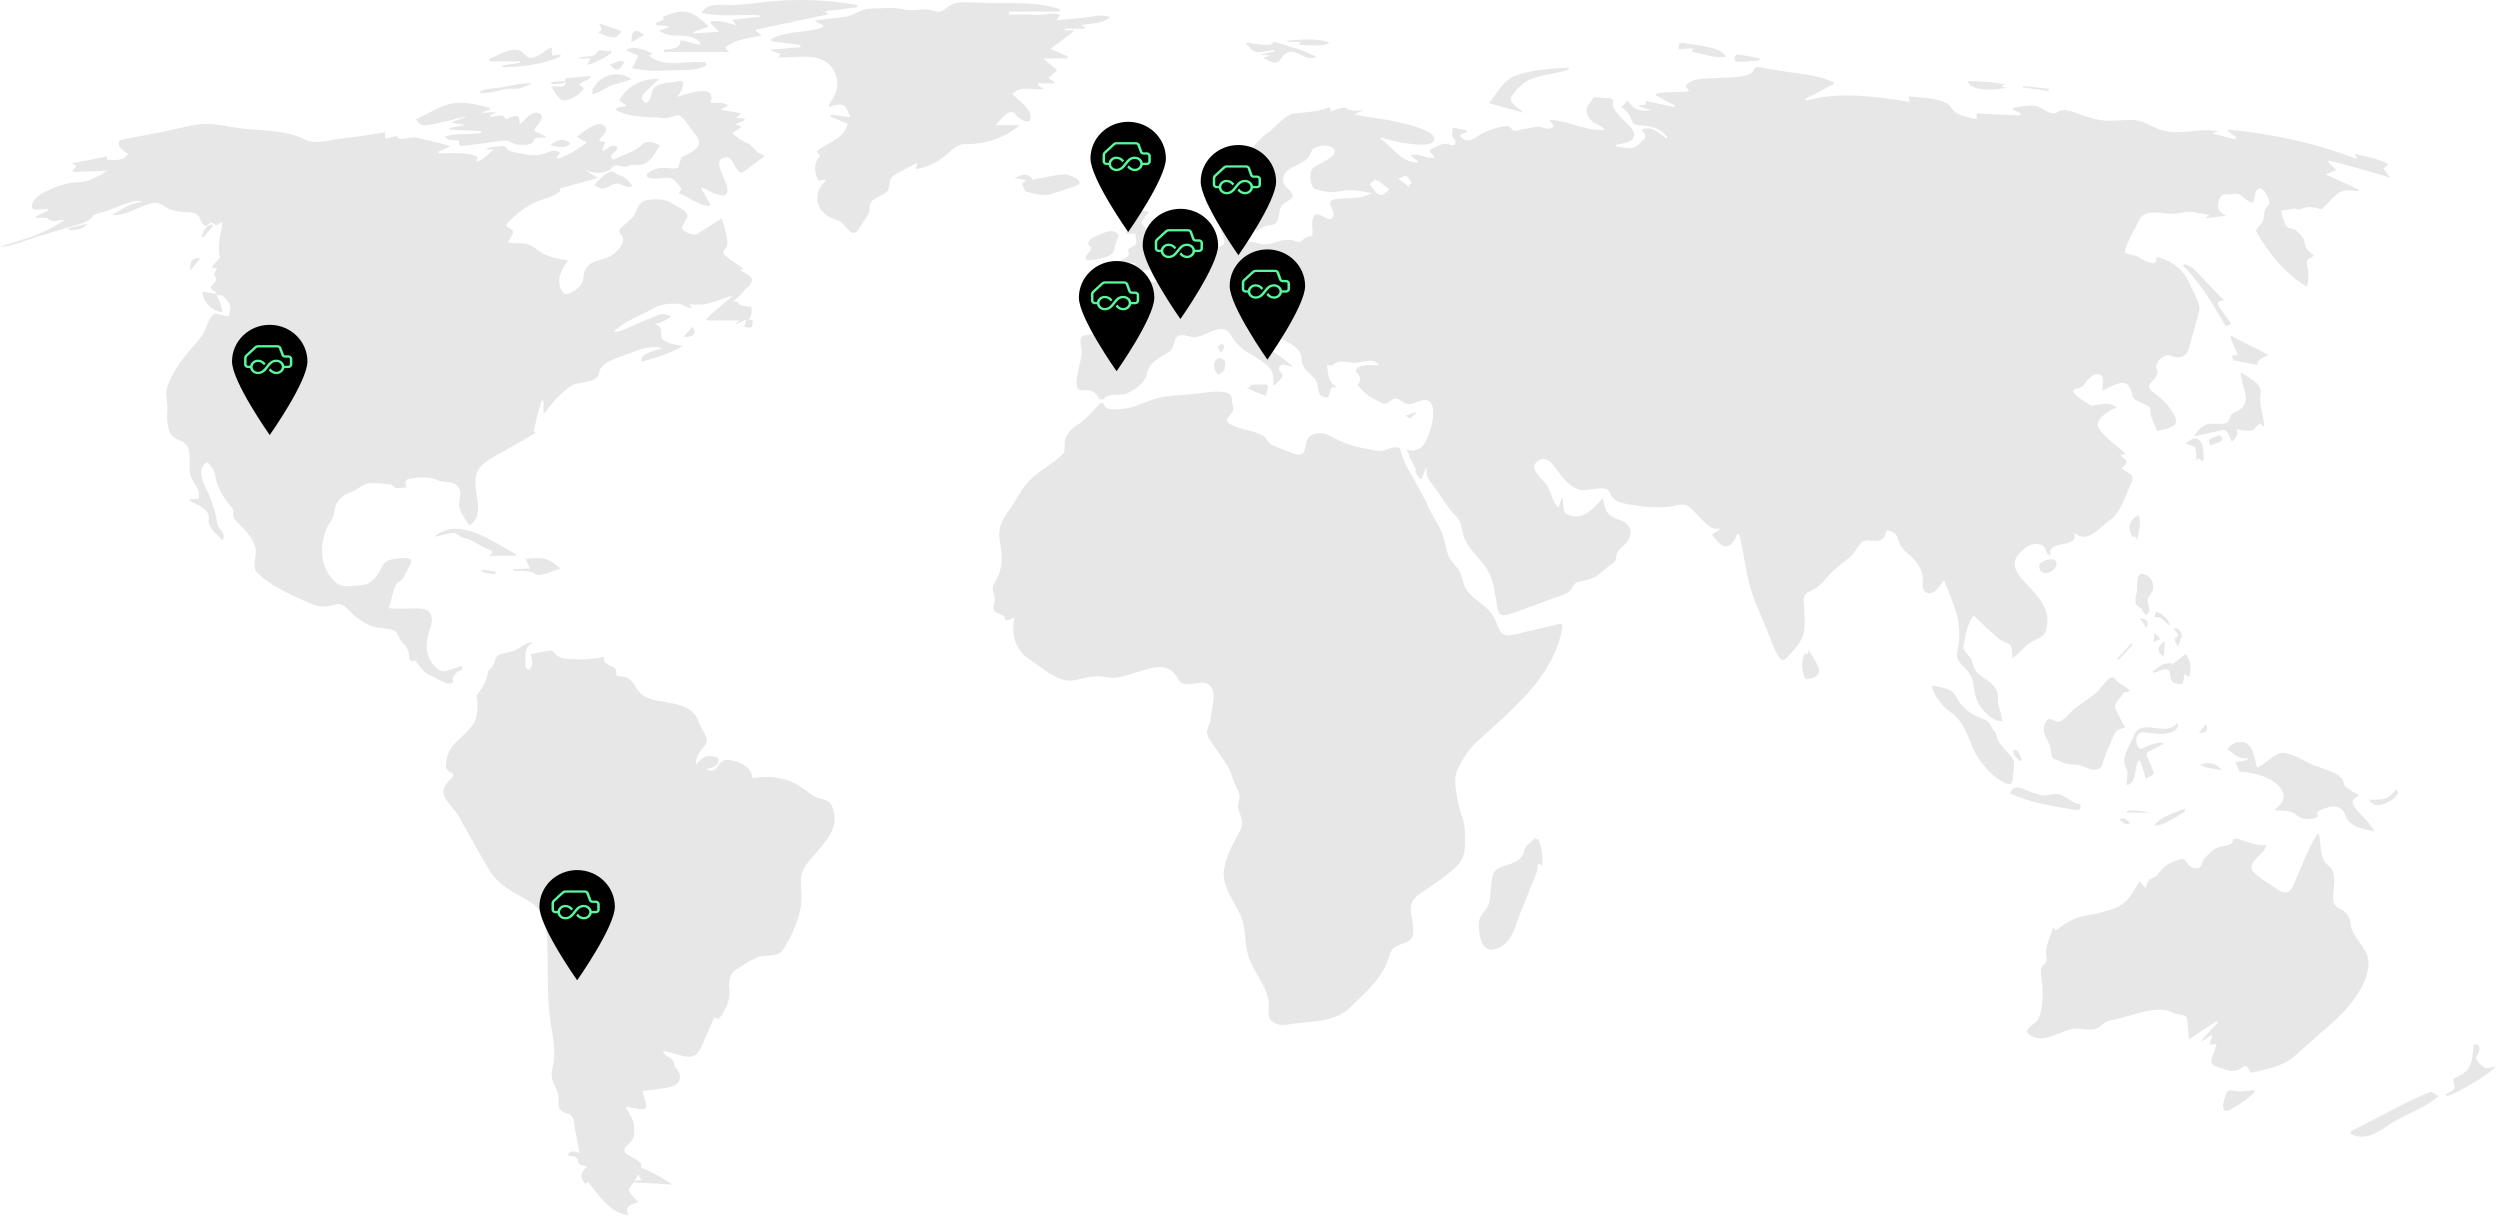 <?xml version="1.0" encoding="UTF-8"?> <svg xmlns="http://www.w3.org/2000/svg" width="431" height="210" viewBox="0 0 431 210" fill="none"><path d="M408.34 165.723C408.48 169.943 404.4 174.423 401.31 177.023C399.29 178.723 397.39 180.533 395.39 182.243C393.52 183.843 390.96 184.183 388.63 184.863C387.35 185.233 387.87 183.113 386.51 184.063C384.96 185.143 383.85 184.443 382.23 183.913C381.26 183.603 381.02 183.103 381.35 182.303C381.64 181.603 381.86 180.883 382.15 180.033C381.58 180.063 381.23 180.083 380.89 180.103C381.05 179.603 381.23 179.073 381.4 178.543C381.34 178.513 381.29 178.483 381.23 178.453C380.71 178.793 380.19 179.133 379.67 179.473C379.62 179.433 379.57 179.393 379.53 179.353C380.48 178.323 381.43 177.293 382.38 176.263C382.29 176.193 382.2 176.133 382.11 176.063C380.61 177.053 379.12 178.043 377.36 179.213C377.21 178.073 377.3 176.663 377.01 175.563C376.8 174.793 375.41 175.013 374.81 174.673C372.17 173.123 367.99 174.963 365.26 175.613C364.53 175.783 363.66 175.873 362.98 176.233C362.46 176.513 362.16 177.013 361.6 177.263C360.41 177.813 359 177.233 357.74 177.343C355.24 177.543 352.42 180.103 350.02 178.483C348.38 177.383 350.97 176.643 351.43 175.623C352.22 173.853 352.2 171.643 352.09 169.763C352.04 168.903 351.75 167.903 351.87 167.053C351.96 166.383 353.02 166.053 352.84 165.293C352.36 163.403 353.47 161.653 353.96 159.883C354.16 160.093 354.27 160.203 354.42 160.363C355.56 159.603 356.66 158.743 357.99 158.273C359.4 157.763 360.94 157.703 362.39 157.273C363.76 156.873 365.34 156.473 366.4 155.483C367.43 154.513 368.06 153.093 368.88 151.963C369.26 152.393 368.44 152.573 368.88 151.963C369.26 152.393 369.51 152.673 369.92 153.123C370.1 152.543 370.16 151.913 370.76 151.533C371.26 151.223 371.76 151.153 372.1 150.633C372.69 149.703 373.75 148.863 374.85 148.513C375.96 148.153 376.39 147.613 377.05 148.783C377.43 149.453 378.79 150.143 379.43 149.343C379.72 148.983 379.63 148.453 379.92 148.133C380.42 147.603 380.91 147.083 381.47 146.613C382.49 145.733 383.44 146.023 384.55 145.523C385 145.323 384.84 144.803 385.21 144.593C385.56 144.393 386.54 144.863 386.76 144.923C388.14 145.383 389.26 145.833 390.72 145.693C390.46 147.173 388.33 147.983 388.15 149.483C388 150.643 391.84 152.713 392.72 153.373C393.78 154.173 394.74 154.013 395.26 152.883C396.63 149.883 397.72 146.583 399.51 143.793C399.61 143.813 399.71 143.823 399.8 143.833C400.28 145.743 399.72 147.853 401.39 149.193C403.24 150.693 401.97 153.473 402.3 155.443C402.47 156.463 403.53 156.613 404.23 157.203C404.88 157.753 405.19 158.523 405.25 159.323C405.4 161.583 408.25 163.413 408.33 165.733L408.34 165.723ZM399.38 139.983C399.97 139.683 399.48 140.283 399.38 139.983ZM404.33 140.533C405.1 142.663 407.43 142.923 409.38 143.363C408.64 141.813 407 140.613 405.99 139.223C405.27 138.223 405.46 137.823 406.72 137.113C405.96 136.653 405.08 136.253 404.42 135.673C403.92 135.243 404.14 134.473 403.55 133.993C402.3 132.953 400.24 132.473 398.75 131.863C397.43 131.313 394.4 129.363 392.99 129.893C391.64 130.403 390.47 131.733 389.12 132.373C388.7 131.083 388.47 128.453 386.98 128.023C385.81 127.683 384.7 128.113 384.03 129.173C385.09 129.903 385.93 131.003 387.67 130.703C387.11 131.423 386.14 131.133 385.38 131.453C385.65 132.043 385.91 132.623 386.11 133.063C388.39 133.063 392.22 134.063 393.4 136.263C394.25 137.833 393.2 138.613 392.11 139.653C393.93 139.913 394.63 139.483 396.08 140.623C397.11 141.433 398.53 141.343 399.65 140.763C399.57 140.533 399.49 140.293 399.4 139.993C401.01 139.163 403.47 138.113 404.35 140.533H404.33ZM352.61 124.583C351.74 126.633 353.37 127.513 353.58 129.343C353.77 131.163 353.97 130.643 355.53 131.403C356.77 132.013 357.98 131.593 359.25 132.173C360.44 132.713 362.08 133.253 362.54 131.523C362.83 130.443 363.3 129.423 363.72 128.393C363.96 127.793 364.42 126.513 364.89 126.053C365.24 125.723 365.87 125.593 366.44 125.363C365.59 124.283 365.39 123.463 364.77 122.303C364.24 121.323 365.56 120.333 366.07 119.563C366.01 119.533 365.96 119.513 365.9 119.483C366.33 119.373 366.76 119.263 367.27 119.133C367.11 118.943 366.76 119.263 367.27 119.133C366.48 118.223 365.17 117.973 364.52 116.863C364.47 116.773 363.91 116.773 363.75 116.893C362.72 117.633 362.1 118.883 361.07 119.683C359.87 120.603 358.58 121.373 357.43 122.353C356.86 122.833 355.48 124.693 354.6 124.413C353.78 124.163 353.1 123.453 352.63 124.583H352.61ZM264.94 144.233C264.94 144.233 265.04 144.353 265.1 144.433C265.07 144.383 265.03 144.313 264.94 144.233ZM264.94 144.233C264.35 144.833 262.93 145.813 262.78 146.633C262.62 147.513 262.01 148.173 261.23 148.593C260.23 149.123 259.03 149.203 258.08 149.833C257.22 150.393 257.2 151.723 257.07 152.633C256.9 153.743 257.03 154.933 256.61 156.003C256.19 157.053 255.14 157.683 254.99 158.863C254.82 160.173 255.13 164.123 257.38 163.703C260.62 163.103 261.1 159.893 262.16 157.263C262.78 155.723 263.4 154.203 264.02 152.663C264.33 151.893 264.64 151.123 264.94 150.363C265.16 149.813 264.91 149.353 265.23 148.843C265.46 148.993 265.64 149.103 265.81 149.223C266.23 148.573 265.66 145.383 265.1 144.433C265.24 144.823 264.32 144.873 264.94 144.233ZM346.95 134.593C346.99 133.513 347.35 132.303 347.16 131.223C347.05 130.553 346.16 129.923 345.76 129.353C345.22 128.593 344.38 127.923 344.25 126.963C344.12 126.063 343.47 125.843 343.24 125.123C342.9 124.113 341.35 123.823 340.52 123.363C339.64 122.883 338.81 122.273 338.15 121.523C337.45 120.723 337.18 119.473 336.16 118.983C335.22 118.533 334.03 118.373 333.02 118.103C333.99 118.363 333.07 118.383 333.02 118.103C333.3 119.903 334.88 121.853 336.42 122.863C338.02 123.913 339.12 126.343 339.75 128.073C340.46 130.043 341.72 131.743 343.18 133.243C343.55 133.623 346.88 136.393 346.96 134.593H346.95ZM194.41 44.193C194.02 44.503 193.47 44.753 193.04 44.993C194.08 45.153 194.87 45.283 195.9 45.453C194.7 46.063 193.72 46.553 192.74 47.053C192.77 47.103 192.8 47.153 192.83 47.203C195.64 46.843 198.46 46.483 201.45 46.093C201.05 45.863 200.79 45.723 200.51 45.563C200.89 45.093 201.22 44.713 201.51 44.313C202.15 43.423 200.96 43.593 200.5 43.383C200.07 43.193 199.86 42.613 199.64 42.263C198.81 40.853 197.75 39.643 196.7 38.393C197.17 37.763 197.61 37.173 198.12 36.483C197.27 36.363 196.54 36.253 195.76 36.143C196.09 35.703 196.36 35.363 196.65 34.973C194.08 34.753 193.04 36.083 193.46 38.553C193.84 38.893 194.21 39.063 194.27 39.293C194.34 39.573 194.16 39.893 194.07 40.283H195.71C195.95 42.013 196.25 42.033 194.72 42.813C194.14 43.113 194.94 43.773 194.4 44.193H194.41ZM200.52 45.563C200.9 45.093 200.8 45.723 200.52 45.563ZM384.77 76.173C385.49 75.403 386.13 74.853 385.52 74.023C386.3 74.083 387.67 74.473 388.42 74.113C388.93 73.853 389.09 73.223 389.66 73.023C389.82 73.183 389.97 73.343 390.11 73.493C390.19 73.493 389.97 73.343 390.11 73.493C390.19 73.493 390.25 73.493 390.33 73.473C390.33 71.493 389.37 69.973 389.74 67.993C390.08 66.093 387.62 65.093 386.33 64.213C386.33 65.503 386.84 66.763 387.12 68.013C387.42 69.283 386.86 70.393 385.62 70.893C384.15 71.493 384.8 71.763 384.03 72.803C383.63 73.343 381.37 72.863 380.63 73.113C379.56 73.473 378.78 74.273 378.21 75.203C379.87 74.953 381.46 74.493 383.09 74.143C384.08 73.933 384.42 75.493 384.77 76.173ZM419.11 188.183C414.5 190.063 410.09 192.633 405.65 194.863C405.04 195.173 405.08 195.413 405.71 195.673C408.59 196.863 411.06 194.213 413.36 193.003C415.75 191.753 418.41 190.723 420.41 188.963C419.91 188.653 419.56 188.453 419.11 188.183ZM370.91 129.293C371.6 129.033 372.23 128.633 372.88 128.293C372.83 128.203 372.78 128.123 372.74 128.033C371.37 128.093 370.7 128.363 369.52 128.973C368.85 129.313 368.51 128.833 368.36 128.233C368.12 127.333 368.43 126.173 369.53 126.253C371.07 126.363 373.63 126.963 374.92 125.923C375.32 125.603 375.65 125.243 375.39 124.553C373.52 127.293 369.25 123.633 367.96 126.683C367.4 128.003 365.89 130.313 366.28 131.783C366.49 132.543 366.91 132.793 366.76 133.663C366.67 134.223 366.67 134.793 366.63 135.363C368.53 135.013 367.74 132.403 368.81 131.003C369.39 132.053 369.61 133.103 369.91 134.263C371.7 133.343 369.7 133.423 369.91 134.263C371.7 133.343 371.43 133.573 370.94 132.233C370.76 131.753 370.61 131.253 370.33 130.813C369.86 130.083 370.02 129.633 370.93 129.293H370.91ZM260.57 16.613C261.17 15.783 261.83 14.983 262.67 14.373C264.84 12.783 267.98 12.873 270.48 11.993C270.44 11.873 270.41 11.763 270.38 11.653C267.42 11.833 264.13 12.003 261.33 13.023C259.09 13.843 258.13 16.053 256.7 17.783C258.72 18.343 257.31 17.043 256.7 17.783C258.72 18.343 260.69 18.893 262.66 19.443C262.15 18.833 259.85 17.603 260.57 16.613ZM428.46 184.083C427.94 183.943 426.72 182.723 426.89 182.303C427.03 181.973 427.23 181.683 427.36 181.363C427.63 180.663 427.45 180.253 426.64 179.843C427.31 180.223 426.4 180.333 426.48 179.763C426.2 181.923 426.53 184.023 424.28 185.323C422.95 186.093 422.7 185.723 423.13 187.073C423.42 187.983 422.16 188.363 421.51 188.643C421.62 188.733 421.73 188.823 421.85 188.923C422.73 189.023 429.62 184.963 430.28 183.873C429.62 183.963 428.95 184.223 428.45 184.083H428.46ZM358.69 139.053C358.73 138.503 358.17 138.613 357.84 138.473C356.92 138.073 356.22 137.383 355.29 137.033C354.12 136.583 353.16 137.313 351.97 137.083C350.83 136.863 349.71 136.353 348.62 135.953C347.48 135.533 346.92 135.753 346.53 136.803C347.65 137.303 346.92 135.763 346.53 136.803C350.26 138.483 353.91 138.963 357.94 139.643C358.43 139.723 358.65 139.513 358.69 139.063V139.053ZM188.39 42.803C187.94 43.263 187.67 42.463 188.39 42.803ZM187.79 41.463C187.43 42.033 187.66 42.453 188.39 42.793C187.46 43.753 186.02 45.213 188.45 44.783C189.87 44.523 192.14 44.403 192.18 42.543C192.19 42.213 193.02 40.663 192.84 40.453C192.22 39.713 191.49 39.763 190.65 40.013C189.99 40.213 188.1 40.973 187.8 41.453L187.79 41.463ZM216.61 8.963C217.58 9.053 218.69 8.723 219.65 8.623C219.67 8.703 219.69 8.783 219.7 8.863C218.95 9.043 218.19 9.203 217.42 9.353C217.42 9.393 217.43 9.433 217.44 9.473C217.89 9.493 218.34 9.513 218.79 9.533C218.79 9.583 218.79 9.613 218.78 9.663C218.5 9.753 218.23 9.843 217.85 9.953C218.43 10.253 219.1 10.793 219.77 10.823C220.52 10.863 221.03 9.733 221.52 9.343C223.41 7.863 224.89 10.853 226.94 9.783C224.61 8.583 222.1 7.933 219.46 7.173C219.72 8.213 216.55 7.583 215.35 7.383C215.38 7.413 214.94 7.413 214.99 7.333C214.93 7.433 214.87 7.543 214.8 7.643C215.56 7.993 215.64 8.873 216.6 8.943L216.61 8.963ZM215 7.343C215.08 7.343 215.21 7.373 215.36 7.393C215.34 7.383 215.25 7.373 215 7.343ZM384.99 62.103C386.46 62.393 384.95 61.933 384.99 62.103C386.46 62.393 387.78 62.643 389.15 62.903C389.13 61.873 390.15 61.733 391.06 61.223C388.95 59.973 386.74 59.063 384.69 57.923C384.63 57.973 384.57 58.033 384.51 58.093C384.93 59.113 385.35 60.143 385.79 61.213C385.4 61.263 385.13 61.293 384.8 61.323C384.88 61.643 384.95 61.933 385 62.103H384.99ZM376.83 112.723C376.04 113.373 375.24 113.993 374.41 114.603C374.4 114.503 374.38 114.423 374.36 114.333C372.84 114.273 372.27 114.883 371.08 115.763C371.74 115.263 371.17 115.843 371.08 115.763C371.17 115.843 371.27 115.923 371.36 116.003C371.77 115.853 372.16 115.713 372.56 115.563C374.92 114.723 373.5 116.833 374.72 117.683C375.06 117.923 375.68 117.903 376.17 117.903C376.41 117.903 376.57 116.373 376.6 116.203C376.91 116.423 377.11 116.563 377.39 116.773C377.84 115.323 377.75 114.033 376.81 112.713L376.83 112.723ZM371.1 101.843C371.57 100.733 370.81 99.383 369.71 98.993C368.04 98.413 368.56 101.263 368.38 102.113C368.14 103.253 367.7 104.493 369.39 104.913C369.37 105.053 369.28 105.243 369.35 105.343C369.54 105.613 369.8 105.843 370.03 106.093C370.2 105.823 370.46 105.563 370.53 105.273C370.66 104.623 370.12 104.013 370.28 103.313C370.42 102.723 370.88 102.373 371.11 101.853L371.1 101.843ZM369.39 104.913C369.37 105.053 368.21 104.623 369.39 104.913ZM376.62 45.523C376.62 45.523 376.68 45.543 376.72 45.563C376.7 45.563 376.68 45.543 376.62 45.523ZM383.45 51.823C382.28 50.613 381.12 49.403 379.95 48.193C378.95 47.153 378.12 45.963 376.72 45.563C376.81 45.613 376.54 45.603 376.62 45.523C376.53 45.623 376.43 45.713 376.34 45.803C379.55 48.933 381.56 52.653 383.74 56.263C384.04 56.133 384.36 55.983 384.69 55.833C384.03 54.913 383.33 54.013 382.7 53.073C382.08 52.163 382.26 51.903 383.45 51.823ZM385.67 188.143C385.01 188.073 384.1 187.613 383.82 188.493C383.56 189.313 383.13 190.153 383.29 191.023C383.39 191.533 383.75 191.703 384.31 191.403C386.02 190.483 387.32 189.623 388.64 188.313C388.41 188.523 388.75 188.093 388.81 188.153C388.74 188.093 388.67 188.023 388.6 187.963C387.61 187.963 386.68 188.253 385.67 188.143ZM388.81 188.143C388.75 188.203 388.7 188.253 388.64 188.303C388.68 188.273 388.73 188.213 388.81 188.143ZM143.37 138.823C144.74 141.993 143.21 144.013 141.24 146.393C140.37 147.453 139.28 148.533 138.59 149.703C137.68 151.263 138.22 153.223 138.18 154.923C138.11 157.993 136.51 161.533 134.75 164.033C134.12 164.933 131.68 164.613 130.62 165.023C129.29 165.553 128.12 166.393 126.92 167.153C125.67 167.953 125.58 169.483 125.76 170.793C126.01 172.573 124.81 174.183 124.07 175.733C124.66 174.493 123.65 175.573 124.07 175.733C123.65 175.573 123.39 175.473 123.13 175.373C122.34 177.183 121.6 178.983 120.78 180.743C119.42 183.643 116.62 181.283 114.27 181.223C114.63 181.993 115.01 182.013 115.68 182.463C116.36 182.913 116.07 183.633 116.57 184.193C117.87 185.643 117.27 187.123 115.17 187.493C113.73 187.743 112.27 187.893 110.72 188.103C110.95 188.833 111.19 189.523 111.38 190.223C111.6 191.003 111.18 191.373 110.24 191.213C109.53 191.093 108.82 190.933 108.12 190.803C108.05 190.853 107.98 190.903 107.91 190.953C108.6 192.253 109.37 193.083 109.36 194.633C109.35 196.403 109.22 196.363 108.03 197.553C107.5 198.083 107.49 198.603 108.16 199.043C108.83 199.493 109.9 199.913 110.44 200.503C110.61 200.693 110.6 200.993 110.51 201.303C112.44 202.023 114.27 203.113 115.96 204.223C113.71 204.093 111.46 203.963 109.21 203.843C108.98 204.143 108.74 204.443 108.53 204.823C108.11 205.573 109.64 206.763 110.08 207.243C108.88 207.583 107.59 207.913 108.36 209.493C105.01 209.113 103.26 205.933 101.25 203.643C101.19 203.753 101.1 203.943 100.99 204.163C99.9 203.093 100.03 202.103 101.24 201.143C100.93 200.993 99.79 200.893 99.73 200.453C99.59 199.303 99.1 199.393 97.84 199.193C98.107 198.44 98.803 198.3 99.93 198.773C99.66 197.353 99.38 195.933 99.1 194.513C98.99 193.923 99 192.973 98.62 192.453C98.24 191.923 97.34 191.973 96.84 191.523C95.8 190.613 96.55 189.523 96.15 188.373C95.63 186.893 94.78 185.993 95.21 184.323C96.13 180.773 94.98 177.823 94.68 174.333C94.35 170.733 94.49 167.123 94.36 163.523C94.24 160.313 94.32 157.253 91.33 155.443C88.68 153.833 86.05 152.803 84.4 150.073C82.53 147.003 80.85 143.803 79.05 140.693C77.76 138.463 74.84 136.973 77.61 134.403C79.18 132.943 76.91 133.453 76.89 132.143C76.87 130.613 77.42 129.073 78.56 128.013C79.66 126.993 81.48 125.463 81.98 124.033C82.37 122.893 82.45 121.203 82.16 119.923C82.19 119.893 82.22 119.853 82.24 119.823C83.19 118.573 83.98 117.353 84.11 115.753C84.51 115.383 84.88 114.983 85.11 114.493C85.47 113.723 85.4 112.953 86.43 112.743C87.54 112.523 88.39 112.333 89.4 111.773C90.18 111.343 90.92 110.643 91.86 110.763C90.02 111.863 90.76 113.473 90.57 114.883C90.54 115.073 90.9 115.303 91.12 115.563C92.1 114.713 91.69 113.813 91.51 112.793C92.65 112.563 93.77 112.283 94.92 112.143C95.28 112.103 95.66 112.663 95.88 112.853C96.66 113.543 97 113.523 98.12 113.613C100.31 113.773 102.18 113.623 104.32 113.243C103.51 114.253 105.15 114.653 105.78 115.033C106.9 115.733 105.42 116.553 107.1 116.613C108.63 116.673 109.1 117.703 109.82 118.803C110.58 119.943 111.83 120.503 113.15 120.763C115.98 121.343 119.55 121.363 120.5 124.613C120.83 125.733 122.48 127.303 121.58 128.453C120.69 129.603 119.93 130.253 119.98 131.833C121.31 130.403 121.6 130.043 123.58 130.563C123.75 130.613 123.93 130.993 123.89 131.193C123.66 132.153 122.8 132.483 121.65 132.543C123.87 133.833 123.48 130.943 125.44 130.993C126.78 131.033 129.09 131.963 129.52 133.303C129.78 134.113 129.46 134.233 130.48 134.073C131.16 133.973 131.85 133.923 132.53 133.943C134.04 133.983 135.53 134.333 136.88 134.983C138.07 135.543 139.03 136.363 140.09 137.123C141.1 137.843 142.82 137.643 143.34 138.833L143.37 138.823ZM109.42 203.553C109.85 203.523 110.26 203.493 110.59 203.463C110.4 203.113 110.21 202.773 110.02 202.433C110 202.463 110 202.493 109.98 202.513C109.83 202.923 109.63 203.253 109.41 203.543L109.42 203.553ZM311.61 111.753C312.3 112.913 310.52 113.423 311.61 111.753C310.52 113.423 310.56 114.903 310.97 116.403C311.16 117.093 311.44 117.223 312.23 116.973C313.41 116.593 313.9 115.903 313.45 114.913C312.98 113.873 312.3 112.913 311.61 111.753ZM107.81 30.703C107.21 30.283 106.45 30.163 105.87 29.703C104.99 28.993 102.97 31.393 102.34 31.933C103.26 31.133 102.65 31.993 102.34 31.933C102.89 32.053 103.48 32.613 104 32.523C104.57 32.433 105.19 32.003 105.7 31.783C107.09 31.183 107.8 32.763 109.07 32.033C108.61 31.623 108.31 31.043 107.82 30.693L107.81 30.703ZM289.41 8.493C290.24 8.433 291.06 8.383 291.96 8.313C291.84 8.533 291.76 8.683 291.65 8.893C293.32 9.203 295.93 10.203 297.56 9.763C296.72 7.983 292.25 7.803 290.52 7.453C289.59 7.263 289.3 7.513 289.4 8.483C290.23 8.423 289.29 7.513 289.4 8.483L289.41 8.493ZM346.27 14.753C346.43 14.793 346.58 14.843 346.73 14.893C346.56 14.833 346.41 14.793 346.27 14.753ZM346.39 15.003C344.94 15.393 344.53 14.303 346.27 14.753C343.99 14.073 341.62 14.063 339.2 13.963C339.71 15.953 344.57 15.533 346.4 15.003H346.39ZM378.67 79.283C378.67 79.283 378.75 79.333 378.79 79.363C378.89 79.253 378.98 79.143 379.09 78.993C379.27 79.163 379.42 79.303 379.78 79.633C379.87 79.163 379.42 79.303 379.78 79.633C379.99 78.553 380.06 75.533 378.32 75.593C377.83 75.613 377.36 76.073 376.7 76.433C377.03 76.593 378.18 76.843 378.37 77.113C378.71 77.613 378.59 78.713 378.67 79.283ZM367.84 92.813C367.93 92.953 368.1 93.123 368.37 93.343C368.17 93.183 367.99 93.003 367.84 92.813ZM367.84 92.813C367.4 92.193 368.52 92.443 368.37 93.343C368.62 91.913 369.29 90.163 368.68 88.793C366.93 89.603 366.75 91.473 367.85 92.813H367.84ZM351.56 97.663C351.72 99.893 354.86 98.483 354.53 96.913C354.48 96.683 354.12 96.503 354.02 96.393C354.08 96.453 353.59 96.453 353.42 96.443C352.26 96.593 351.52 97.103 351.56 97.673V97.663ZM353.42 96.443C353.61 96.423 353.81 96.403 354.02 96.393C353.37 96.403 353.31 96.423 353.42 96.443ZM408.13 137.873C408.82 137.833 408.8 138.393 408.13 137.873C408.8 138.393 409.4 139.003 410.4 138.763C411.66 138.473 412.67 137.853 413.35 136.943C413.5 136.753 413.28 136.373 413.22 136.083C412.51 136.573 412.1 137.433 411.22 137.683C410.29 137.953 409.09 137.823 408.12 137.873H408.13ZM224.26 7.233C224.08 7.473 223.99 7.603 223.9 7.733C225.5 7.733 223.99 7.603 223.9 7.733C225.54 7.733 227.74 8.133 229.22 7.403C227.4 6.483 223.98 6.843 221.95 7.013C221.95 7.083 221.96 7.163 221.96 7.223H224.26V7.233ZM376.52 140.063C376.64 139.993 376.63 139.743 376.74 139.363C374.87 140.133 373 140.653 371.57 142.043C371.66 141.973 371.49 142.223 371.43 142.163C371.5 142.233 371.57 142.293 371.65 142.353C373.32 142.163 375.06 140.853 376.52 140.053V140.063ZM371.44 142.173C371.44 142.173 371.53 142.093 371.58 142.053C371.55 142.073 371.51 142.103 371.44 142.173ZM299.6 10.683C300.84 10.643 302.08 10.523 303.32 10.423C303.34 10.303 302.08 10.513 303.32 10.423C303.34 10.303 303.36 10.193 303.37 10.073C302.11 9.833 300.85 9.553 299.57 9.383C298.99 9.303 298.69 10.703 299.6 10.683ZM383.19 75.623C383.07 75.393 382.7 75.013 382.58 75.043C381.97 75.223 381.35 75.453 380.89 75.813C380.71 75.953 380.97 76.493 381.01 76.793C381.75 76.513 380.97 76.493 381.01 76.793C381.22 76.713 383.44 76.103 383.19 75.623ZM375.04 109.963C374.61 110.133 375.4 111.313 375.48 111.463C375.7 110.843 375.3 111.123 375.48 111.463C375.7 110.843 375.91 110.303 376.2 109.523C375.813 108.517 375.323 108.13 374.73 108.363C375.08 108.883 376.03 109.563 375.04 109.963ZM379.36 131.863C380.53 132.553 381.74 132.483 383 132.773C382.31 131.633 380.68 131.213 379.36 131.863ZM36.73 38.923C36.7 38.843 36.18 39.583 36.73 38.923C36.7 38.843 36.67 38.783 36.64 38.713C35.29 38.853 35.26 39.673 34.73 40.793C34.84 40.833 34.96 40.873 35.07 40.913C35.62 40.253 36.18 39.593 36.73 38.933V38.923ZM374.13 107.783C373.73 106.733 373.08 105.943 371.74 105.443C371.63 105.763 371.53 106.053 371.4 106.413C373.01 106.183 371.52 106.053 371.4 106.413C373.01 106.183 373.15 107.473 374.13 107.783ZM373.02 113.193C373.1 112.303 373.16 111.483 373.24 110.583C371.87 111.343 371.78 112.383 373.02 113.193ZM11.76 39.333C11.79 39.423 11.82 39.513 11.84 39.613C12.6 39.923 14.71 39.373 15.01 38.593C13.83 38.863 12.79 39.103 11.75 39.343C12.79 39.103 11.78 39.433 11.75 39.343L11.76 39.333ZM119.41 56.303C118.86 56.923 118.35 57.483 117.81 58.093C119.64 58.133 120.16 57.583 119.41 56.303ZM32.78 46.663C33.41 45.903 33.98 45.223 34.58 44.493C33.2 44.393 32.71 44.993 32.78 46.663ZM347.14 129.223C346.99 130.223 347.51 130.493 348.2 131.203C348.33 131.153 347.81 130.803 348.2 131.203C348.33 131.153 348.45 131.103 348.56 131.053C348.35 130.563 348.2 130.043 347.91 129.573C347.8 129.393 347.4 129.333 347.14 129.213V129.223ZM366.68 139.803C366.86 139.773 367.04 139.753 367.23 139.733C367.3 139.713 367.2 139.713 366.68 139.803ZM367.23 139.743C367.13 139.783 366.68 139.863 366.68 139.813C366.68 139.913 366.68 140.013 366.67 140.103H370.47C369.4 139.833 368.32 139.653 367.23 139.743ZM353.23 15.313C351.75 15.153 350.27 14.983 348.79 14.823C350.27 14.983 348.77 14.913 348.79 14.823C348.77 14.913 348.76 15.003 348.74 15.083C350.23 15.283 351.71 15.473 353.18 15.673C353.21 15.553 353.22 15.423 353.24 15.303L353.23 15.313ZM365.21 113.793C366.04 112.913 366.87 112.013 367.69 111.133C367.59 111.073 366.86 112.023 367.69 111.133C367.59 111.073 367.5 111.013 367.39 110.953C366.58 111.843 365.76 112.733 364.95 113.623C365.04 113.673 365.12 113.733 365.21 113.793ZM380.48 125.443C380.46 125.343 380.44 124.993 380.48 125.013C380.41 124.973 380.34 124.933 380.26 124.893C379.87 125.383 379.48 125.873 379.09 126.373C380.13 126.343 380.44 126.143 380.48 125.453V125.443ZM380.48 125.443C380.49 125.513 380.51 125.453 380.48 125.013C380.49 125.173 380.49 125.313 380.48 125.443ZM370.05 108.283C370.48 107.053 370.33 106.833 368.9 106.553C369.36 107.233 369.71 107.753 370.05 108.283ZM176.77 33.003C177.42 33.153 176.56 32.503 176.77 33.003C178.08 33.303 179.65 33.883 181.01 33.513C182.54 33.083 184.02 32.533 185.51 32.023C187.49 31.343 184.31 30.003 183.47 30.053C181.62 30.163 179.67 30.703 177.84 31.013C177.89 30.933 177.94 30.853 177.99 30.773C176.82 29.733 176.35 30.163 174.86 30.643C175.65 30.793 176.23 30.913 176.89 31.043C176.57 31.333 176.33 31.553 176.18 31.683C176.38 32.143 176.54 32.503 176.75 33.003H176.77ZM142.6 30.773C142.09 31.483 141.94 30.943 142.6 30.773ZM171.66 21.543C172.39 20.813 174.19 18.223 175.11 19.803C175.36 20.243 177.33 21.583 177.61 20.603C177.7 20.293 177.67 19.883 177.58 19.563C177.23 18.393 175.24 16.993 174.51 16.183C176.27 14.563 178.18 15.723 179.98 15.343C179.64 15.133 179.3 14.913 178.96 14.703C178.98 14.583 178.99 14.473 179 14.363H181.72C181.72 14.273 181.72 14.183 181.72 14.093C181.45 13.933 181.18 13.763 180.74 13.503C181.26 13.013 181.67 12.623 182.26 12.073C181.53 11.483 180.8 10.893 180.08 10.303C180.08 10.223 180.08 10.143 180.08 10.063H184.02C184.02 9.943 184.04 9.833 184.04 9.703C183.12 9.313 182.21 8.913 181.09 8.433C182.51 7.363 183.8 6.403 185.09 5.423C185.07 5.363 185.06 5.303 185.04 5.233H183.59V4.933H187.02C187.02 4.843 187.02 4.753 187.03 4.663C186.83 4.573 186.64 4.473 186.29 4.313C187.85 4.033 190.11 4.193 191.39 2.923C189.95 2.353 188.18 2.923 186.68 3.073C185.16 3.223 183.63 3.353 182.11 3.493C182.41 3.053 182.58 2.803 182.77 2.523C181.54 2.043 179.72 2.703 178.37 2.573C176.9 2.433 175.42 2.513 173.95 2.513C173.95 2.343 173.95 2.163 173.95 2.003H182.68C182.68 1.853 182.7 1.713 182.71 1.573C178.77 0.253 174.63 0.603 170.58 0.543C168.69 0.513 166.65 0.213 164.77 0.533C163.27 0.793 162.73 2.473 161.12 1.903C159.17 1.203 157.61 2.063 155.71 1.613C153.85 1.163 151.96 1.493 150.09 1.483C148.53 1.463 147.15 2.723 145.57 2.913C143.92 3.113 142.26 3.293 140.61 3.513C140.61 3.593 140.61 3.663 140.61 3.733C141.04 3.943 141.48 4.153 141.91 4.363C141.91 4.453 141.92 4.543 141.93 4.633C139.08 5.833 135.58 5.163 132.93 6.783C132.95 6.883 132.97 7.003 132.99 7.103C134.66 7.323 136.32 7.543 137.99 7.763C137.99 7.893 137.98 8.013 137.97 8.143C136.3 8.283 134.63 8.423 132.96 8.553C132.96 8.623 132.96 8.693 132.96 8.763C133.48 8.923 134.01 9.093 134.55 9.263C134.44 9.493 134.38 9.633 134.25 9.883C137.18 10.113 142.35 8.493 144 12.743C144.92 15.103 143.91 16.333 142.89 18.153C142.92 18.243 142.95 18.323 142.98 18.423C143.78 18.233 144.79 17.743 145.59 18.273C145.9 18.483 146.31 19.603 146.57 19.973C146.53 20.043 146.48 20.123 146.44 20.193C145.37 20.033 144.31 19.883 143.25 19.733C143.23 19.863 143.21 20.003 143.18 20.123C144.16 20.513 145.13 20.903 146.17 21.333C145.31 24.203 142.55 24.573 140.79 26.073C141.07 26.443 141.22 26.633 141.36 26.813C140.31 28.293 140.25 29.323 141.1 31.183C141.51 31.083 141.93 30.973 142.59 30.803C142.09 31.483 141.1 32.423 140.97 33.433C140.57 36.463 142.91 37.533 144.58 38.023C145.71 38.363 146.8 41.693 148.18 39.283C148.68 38.403 149.31 37.643 149.78 36.733C150.08 36.163 149.73 35.593 150.05 35.033C150.69 33.943 152.08 33.863 152.88 33.063C153.69 32.263 152.92 30.943 154.21 30.163C155.49 29.393 156.82 28.753 158.13 28.063C158.01 28.583 157.96 28.823 157.88 29.153C159.46 28.933 160.95 28.293 162.35 27.293C163.79 26.273 164.76 24.823 166.44 24.843C169.59 24.903 173.14 23.863 175.82 21.573H171.66V21.543ZM125.32 27.103C126.54 27.073 126.92 30.403 128.07 29.653C129.31 28.843 130.49 27.903 131.7 27.023C131.69 26.913 131.68 26.803 131.67 26.693C130.32 26.563 130.08 25.273 129.01 24.763C127.94 24.253 127.18 23.913 126.3 22.923C126.83 22.533 127.33 22.173 127.89 21.873C127.49 21.703 127.2 21.573 126.78 21.393C127.42 21.133 127.91 20.943 128.39 20.753C128.38 20.663 128.37 20.563 128.35 20.483C127.89 20.423 127.43 20.363 126.86 20.273C127.21 20.003 127.43 19.833 127.82 19.533C126.59 19.323 125.54 19.153 124.27 18.933C124.83 18.613 125.13 18.433 125.54 18.203C124.54 17.343 123.45 18.003 122.5 17.663C122.88 16.643 122.62 15.943 121.7 15.763C120.11 15.453 118.23 16.323 116.67 16.723C117.05 16.243 117.48 15.803 117.66 15.113C117.92 14.073 117.75 13.853 116.85 14.043C115.88 14.253 113.36 14.223 112.7 15.253C112.31 15.873 111.99 18.083 111.2 17.673C110.58 17.343 110.52 16.603 111.11 16.023C111.89 15.233 112.7 14.493 113.62 13.623C111.15 13.463 108.25 14.523 106.76 17.293C107.2 17.603 107.64 17.913 108.08 18.233C107.39 18.373 106.83 18.493 106.28 18.613C106.84 18.493 106.26 18.733 106.28 18.613C106.26 18.733 106.24 18.863 106.22 18.983C108.71 20.383 112 20.103 114.68 20.383C115.26 20.443 116.8 19.643 117.18 19.913C118.18 20.633 119.09 22.223 119.92 23.253C121.38 25.053 119.85 25.833 118.58 26.583C118.1 26.773 117.67 27.053 117.12 27.193C117.59 27.073 117.72 27.123 117.68 27.193C117.68 27.203 117.66 27.213 117.65 27.223C117.56 27.283 117.33 27.323 117.13 27.203C117.27 27.283 117.38 27.353 117.48 27.413C117.41 27.503 117.34 27.593 117.3 27.693C116.82 28.853 117.3 29.023 116.01 29.033C115.14 29.033 114.27 28.833 113.41 29.033C111.25 29.553 110.54 30.983 113.29 30.773C115.6 30.593 115.82 30.223 117.49 32.543C117.38 32.723 117.24 32.973 117.03 33.343C118.86 33.953 120.35 35.393 122.22 35.533C122.3 35.423 122.37 35.313 122.45 35.203C121.92 34.303 121.4 33.403 120.87 32.493C120.91 32.423 120.95 32.353 120.99 32.273C121.67 32.583 126.22 35.463 125.3 32.023C124.86 30.383 122.56 27.193 125.34 27.123L125.32 27.103ZM113.05 4.313C113.78 4.383 114.52 4.443 115.25 4.503V4.713C114.8 4.873 114.34 5.033 113.62 5.293C115.95 6.943 118.25 5.283 120.56 7.123C120.71 7.243 120.7 7.613 120.74 7.763C119.53 7.453 118.5 7.203 117.32 6.913C117.41 8.633 115.37 8.373 114.45 8.613C114.46 8.733 114.48 8.843 114.49 8.963H125.71C125.46 8.683 125.26 8.463 125.02 8.203C126.91 6.673 129.1 6.603 131.31 6.133C130.9 5.763 130.61 5.503 130.19 5.133C134.48 4.223 138.6 3.353 142.81 2.473C142.58 2.243 142.47 2.143 142.27 1.933C144.21 1.693 145.99 1.473 147.77 1.253C147.79 1.133 145.99 1.473 147.77 1.253C147.79 1.133 147.81 1.013 147.82 0.893C143.05 -0.007 138.16 -0.207 133.36 0.203C130.93 0.413 128.51 0.793 126.07 0.883C124.58 0.933 122 0.313 120.99 2.203C124.27 2.993 127.66 2.403 130.98 2.643C130.98 2.733 130.98 2.813 130.98 2.893C129.45 3.063 127.91 3.233 126.25 3.413C126.54 3.803 126.72 4.043 126.97 4.373C125.45 3.963 124.02 3.383 122.48 3.703C122.49 3.803 122.5 3.923 122.5 4.023C122.95 4.463 123.39 4.903 123.99 5.493C122.33 5.583 120.94 5.663 119.54 5.743C119.54 5.673 119.52 5.613 119.51 5.543C120.37 5.223 121.23 4.903 122.16 4.563C119.27 1.673 117.91 1.403 114.24 2.893C114.32 3.043 114.39 3.203 114.47 3.353C113.96 3.573 113.5 3.773 113.03 3.973C113.04 4.083 113.05 4.203 113.07 4.313H113.05ZM89.8 21.363C90.17 21.013 89.71 21.313 89.8 21.363ZM74.6 21.423C76.49 21.063 78.35 20.543 80.2 20.073C80.22 20.113 80.24 20.153 80.25 20.193C79.45 20.483 78.66 20.763 77.69 21.113C78.65 21.273 79.37 21.393 80.33 21.553C79.21 21.763 78.35 21.913 77.5 22.063C77.52 22.153 77.53 22.253 77.54 22.353C79.33 22.443 81.13 22.523 82.92 22.613C82.92 22.723 82.92 22.813 82.94 22.923C80.86 23.273 78.71 22.923 76.69 23.523C77.27 24.483 78.32 23.993 79.2 24.323C78.94 25.143 79.32 25.233 80.12 25.123C81.8 24.903 83.48 24.673 85.16 24.463C85.85 24.373 86.63 24.173 87.33 24.243C87.9 24.293 88.34 24.733 88.9 24.853C89.59 25.013 91.76 25.213 92 24.283C92.21 23.503 93.37 23.743 94.01 23.723C94.03 23.653 94.05 23.583 94.07 23.513C93.63 23.303 93.2 23.063 92.75 22.873C91.99 22.553 91.98 22.423 92.48 21.843C93.08 21.153 94.2 19.643 92.57 19.453C91.36 19.323 90.52 20.663 89.79 21.353C89.7 21.303 89.61 21.243 89.52 21.203C89.77 19.383 88.39 20.013 87.23 20.583C86.68 19.393 85.59 20.143 84.62 20.143C84.57 20.063 84.52 19.983 84.47 19.903C84.79 19.773 85.11 19.623 85.43 19.493C85.38 19.443 85.33 19.383 85.27 19.333C84.6 19.373 83.93 19.423 83.25 19.463C83.25 19.423 83.24 19.383 83.23 19.333C83.63 19.183 84.03 19.043 84.43 18.903C84.43 18.813 84.45 18.713 84.46 18.623C82.47 18.003 79.89 17.453 77.8 17.873C75.77 18.283 73.6 19.703 71.73 20.573C72.55 21.813 73.09 21.693 74.57 21.413L74.6 21.423ZM108.96 11.723C111.12 12.293 113.35 12.243 115.55 12.123C117.58 12.013 119.86 12.313 121.74 11.293C121.72 11.123 121.37 11.493 121.74 11.293C121.72 11.123 121.7 10.943 121.68 10.763C118.53 10.263 114.63 11.953 111.81 9.533C112.14 9.443 112.33 9.393 112.61 9.323C110.61 8.223 108.81 7.943 107.89 8.633C108.64 8.973 109.34 9.293 110.07 9.633C109.7 10.333 109.36 10.983 108.96 11.733V11.723ZM89.62 10.573C89.62 10.653 89.62 10.753 89.62 10.833C88.6 10.993 87.57 11.143 86.54 11.303C86.55 11.403 86.57 11.493 86.58 11.583C90.01 11.523 93.4 11.153 96.65 9.763C96.64 9.653 96.63 9.533 96.61 9.413C96.13 9.473 95.66 9.523 95.18 9.583C95.15 9.003 95.12 8.433 95.1 7.993C95.12 8.433 94.18 8.573 95.1 7.993C94.05 8.653 92.71 9.943 91.53 9.983C90.62 10.013 90.2 8.753 89.3 8.613C87.52 8.333 85.97 9.573 84.31 10.193C84.33 10.323 84.35 10.443 84.37 10.573H89.61H89.62ZM102 16.233C102.05 15.943 102.13 15.683 102.23 15.433C102.32 14.813 102.31 14.343 102 16.233ZM102 16.233C103.27 16.153 104.44 15.023 105.7 14.633C106.75 14.313 107.81 14.053 108.86 13.643C106.45 11.963 103.19 12.983 102.24 15.433C102.19 15.803 102.1 16.223 102.01 16.233H102ZM87.27 15.343C88.16 15.193 88.93 15.463 89.82 15.163C90.37 14.973 90.9 14.723 91.47 14.593C91.44 14.523 90.32 14.843 91.47 14.593C91.44 14.523 91.42 14.453 91.4 14.383C89.77 14.273 87.84 14.853 86.22 15.103C85.09 15.273 83.43 15.213 82.57 15.953C84 16.283 85.83 15.593 87.27 15.333V15.343ZM105.44 9.183C105.28 9.283 105.12 9.383 104.96 9.483C105.04 9.443 105.19 9.343 105.44 9.183ZM101.81 10.093C101.62 10.423 101.47 10.683 101.33 10.943C101.37 11.013 101.42 11.103 101.47 11.173C102.69 10.763 103.85 10.183 104.96 9.483C104.6 9.683 105.4 9.023 105.44 9.183C105.39 8.983 105.35 8.793 105.31 8.603C104.46 9.313 103.46 7.933 102.75 9.283C102.43 9.883 100.37 9.743 99.86 9.823C99.86 9.913 99.88 10.003 99.89 10.093H101.81ZM103.1 5.623C104.05 5.943 105.19 6.633 106.19 6.393C106.1 6.413 107.59 5.543 106.81 5.243C105.72 4.813 104.61 4.473 103.27 4.023C103.51 4.593 103.64 4.883 103.76 5.173C103.6 5.293 103.43 5.403 103.1 5.613C104.04 5.933 103.42 5.403 103.1 5.613V5.623ZM94.87 25.023C96.93 25.563 97.73 25.493 98.28 24.683C97.24 23.823 96.28 23.933 94.87 25.023ZM111.07 6.003C110.4 5.613 109.78 4.923 109.13 5.653C108.87 5.943 108.93 6.633 108.82 7.323C109.74 6.783 110.37 6.413 111.07 6.003C110.4 5.613 110.37 6.413 111.07 6.003ZM105.1 11.123C106.32 12.383 106.58 12.333 107.64 10.713C106.69 10.143 105.98 11.013 105.1 11.123ZM94.94 14.173C95.85 14.083 94.94 14.233 94.94 14.173C94.94 14.233 94.96 14.313 94.97 14.383C95.59 14.593 96.83 14.493 97.53 14.113C97.52 14.243 97.49 14.393 97.41 14.573C97.13 15.223 95.44 14.833 94.96 14.833C95.58 14.833 95.34 15.393 94.96 14.833C95.46 15.573 96.13 16.933 96.89 17.243C97.84 17.623 100.06 16.363 100.64 15.213C100.4 15.013 100.14 14.793 99.79 14.503C100.58 14.083 101.21 13.743 101.83 13.413C101.8 13.313 101.77 13.203 101.73 13.103C100.59 13.203 99.46 13.323 98.32 13.423C97.19 13.533 97.48 13.503 97.53 13.923C96.58 14.023 95.75 14.093 94.94 14.183V14.173ZM78.21 117.573C77.6 116.913 78.82 115.553 79.63 115.503C79.64 115.263 79.69 115.043 79.77 114.833C79.74 114.833 79.72 114.833 79.69 114.833C78.14 114.973 76.54 116.533 75.14 115.073C73.2 113.063 73.28 110.923 74.13 108.423C74.79 106.453 74.58 104.923 72.06 104.893C70.37 104.873 68.72 105.033 67.03 104.843C67.47 103.623 67.68 101.873 68.27 100.773C68.56 100.243 69.17 100.293 69.56 99.573C70 98.753 70.45 97.923 70.84 97.083C71.48 95.703 68.09 96.333 67.47 96.453C66 96.763 66 97.623 65.33 98.703C64.6 99.873 63.63 100.853 62.15 100.903C60.74 100.953 59.12 101.453 57.95 100.463C55.63 98.493 55.12 95.443 55.81 92.633C56.13 91.333 56.4 90.713 57.13 89.723C57.66 89.013 57.54 87.763 57.96 86.943C58.47 85.943 59.36 85.253 60.44 84.883C61.62 84.473 62.35 83.493 63.66 83.323C64.85 83.173 66.04 83.443 67.23 83.523C67.68 83.563 67.88 84.093 68.41 84.143C68.97 84.193 69.51 84.023 70.07 84.053C69.85 83.353 69.65 82.673 70.65 82.523C72.3 82.263 74.02 82.133 75.58 82.833C76.49 83.243 77.95 82.933 78.66 83.573C80.07 84.843 78.9 85.863 79.18 87.363C79.41 88.573 80.27 89.553 80.91 90.573C84.26 88.473 80.76 83.953 82.45 81.033C83.35 79.483 85.47 78.603 86.98 77.723C88.76 76.673 90.57 75.663 92.37 74.643C92.25 74.563 92.13 74.483 92 74.403C92.41 72.653 92.75 70.693 93.44 69.033C93.53 69.053 93.61 69.073 93.69 69.093V71.083C93.77 71.103 93.83 71.133 93.91 71.163C95.15 69.523 96.82 67.483 98.67 66.443C100 65.693 103.08 66.113 103.31 64.173C103.52 62.383 106.86 61.583 108.26 61.013C110.06 60.273 112.29 59.463 114.23 60.013C113.22 60.393 110.29 60.863 110.59 62.333C112.9 61.803 115.73 60.853 117.75 59.633C116.98 59.553 114.16 59.053 114.02 58.173C113.83 56.903 114.34 56.373 112.85 55.873C114.05 55.533 114.79 55.313 115.74 54.513C114.56 54.163 114.22 53.983 113.09 54.453C112.11 54.853 111.12 55.273 110.14 55.683C108.77 56.243 107.27 57.163 105.78 57.253C107.39 55.453 110.71 54.263 112.83 53.073C114.12 52.343 115.68 52.293 117.25 52.373C117.77 52.723 118.44 52.883 119.04 53.123C119.12 53.083 118.39 52.863 119.04 53.123C119.12 53.083 119.2 53.033 119.28 52.993C119.13 52.793 118.92 52.613 118.69 52.463C119.38 52.503 120.05 52.543 120.69 52.513C122.29 52.453 123.59 51.833 125.07 51.323C125.49 51.183 125.92 51.073 126.35 50.953C124.82 52.273 123.29 53.593 121.76 54.913C123.88 53.093 121.82 55.023 121.76 54.913C121.82 55.023 121.89 55.143 121.94 55.253H127.45C127.12 55.553 126.99 55.673 126.86 55.793C126.89 55.813 126.91 55.843 126.94 55.873C127.45 55.623 127.97 55.383 128.48 55.133C128.55 55.173 128.62 55.213 128.69 55.243C128.55 55.593 128.42 55.953 128.28 56.293C129.53 56.753 129.87 56.493 129.74 55.103C129.53 55.133 129.33 55.163 129.13 55.183C129.52 54.333 129.62 53.893 129.56 52.973C128.98 52.663 128.23 52.933 127.66 52.593C126.82 52.093 127.49 51.843 126.26 52.043C126.67 51.653 127.92 50.823 128.23 50.103C128.79 49.683 129.61 48.923 129.64 48.263C129.68 47.543 127.98 46.833 127.48 46.523C127.78 46.453 127.98 46.413 128.2 46.353C127.28 45.703 126.36 45.083 125.46 44.423C124.57 43.763 124.48 43.553 125.1 42.833C125.96 41.833 124.68 38.723 124.45 37.623C123.04 38.533 121.65 39.453 120.22 40.313C119.51 40.743 117.22 39.773 117.6 39.033C117.86 38.533 118.17 38.043 118.43 37.543C118.97 36.523 116.85 35.723 116.07 35.173C114.8 34.293 112.95 34.223 111.44 34.523C110.03 34.803 109.84 36.263 109.2 37.293C108.84 37.883 106.57 39.433 106.74 39.923C106.97 40.593 107.63 40.763 107.39 41.613C107.19 42.333 106.66 43.023 106.11 43.533C104.96 44.613 103.58 44.623 102.22 45.243C101.13 45.743 100.63 46.703 100.58 47.843C100.52 49.143 99.45 49.933 98.37 50.473C97.6 50.863 97.21 50.743 96.83 50.043C95.8 48.093 96.83 46.523 97.93 44.903C95.65 44.543 94.08 44.253 92.27 42.803C90.63 41.493 89.36 42.183 87.58 41.793C87.84 41.323 88.05 40.853 88.32 40.413C89.11 39.143 86.45 39.503 87.61 38.323C88.98 36.933 90.53 35.683 92.32 34.823C92.97 34.503 97.23 33.463 96.51 32.493C98.78 31.873 100.96 31.273 103.15 30.673C101.657 29.893 100.95 29.413 101.03 29.233C101.98 30.003 103.95 29.913 105.01 29.353C105.54 29.083 105.59 28.463 106.3 28.513C106.81 28.553 107.28 28.743 107.8 28.753C108.33 28.753 108.47 28.363 109.16 28.413C109.76 28.463 110.38 28.473 110.95 28.283C112.31 27.843 113.05 26.093 113.8 25.023C112.74 24.653 111.69 24.033 110.76 24.893C109.36 26.173 107.4 26.773 105.67 27.533C104.63 26.493 106.62 26.233 106.42 25.383C105.27 24.513 104.8 25.983 103.81 25.983C103.93 25.373 104.07 25.063 104.36 24.533C103.92 24.423 103.6 24.333 103.29 24.263C103.38 23.563 105.06 22.853 104.27 21.803C103.22 20.383 100.28 23.013 99.42 23.583C100.09 23.953 100.62 24.253 101.16 24.563C99.59 25.813 98.08 26.663 96.15 27.383C96.1 27.303 96.04 27.233 95.98 27.153C96.18 26.853 96.38 26.563 96.56 26.273C95.36 25.623 94.66 26.263 93.44 26.603C92.03 27.003 90.65 26.633 89.25 26.363C88.73 26.263 87.97 26.213 87.55 25.833C87.14 25.483 87.24 25.123 86.56 25.173C85.59 25.243 84.6 25.283 83.73 25.713C84.27 25.743 84.61 25.753 85.18 25.783C84.1 26.533 83.52 27.473 82.04 27.913C83.85 25.983 76.56 26.453 75.63 26.453C75.59 26.353 75.55 26.253 75.52 26.153C76.17 25.873 76.82 25.593 77.67 25.223C75.72 24.583 73.71 24.193 71.71 23.713C70.74 23.483 68.49 24.543 68.44 23.433C67.8 23.593 67.15 23.753 66.43 23.933C66.4 23.433 66.37 23.063 66.35 22.783C63.83 23.233 61.33 23.613 58.79 23.903C57.12 24.093 54.34 24.923 52.76 24.123C49.02 22.243 44.74 22.643 40.7 22.013C38.45 21.653 36.25 21.123 33.96 21.483C31.82 21.813 29.7 22.403 27.57 22.823C25.43 23.243 23.27 23.633 21.13 24.073C19.48 24.403 21.21 26.253 22.07 26.453C21.7 27.433 20.49 27.783 18.42 27.513C18.43 27.353 18.44 27.193 18.45 26.963C16.41 27.373 14.44 27.763 12.33 28.183C12.72 28.363 12.96 28.463 13.21 28.583C12.95 28.893 12.74 29.143 12.52 29.403C12.55 29.493 12.57 29.573 12.6 29.663C14.54 29.583 16.48 29.513 18.42 29.433C16.9 30.473 15.25 31.403 13.34 31.443C11.69 31.473 10.12 31.973 8.65 32.653C7.26 33.303 5.85 33.843 5.48 35.473C5.23 36.583 7.63 35.913 8.3 36.013V36.273C7.53 36.663 6.77 37.043 6 37.433C6.58 37.713 7.95 37.363 8.36 37.773C9.05 38.453 10.38 37.943 11.21 37.823C7.95 40.263 3.94 41.323 0 42.513C2.08 42.553 4.56 41.343 6.54 40.763C8.87 40.073 11.2 39.353 13.54 38.683C14.44 38.433 15.4 38.133 15.94 37.323C16.31 36.783 18.07 36.483 18.67 36.263C20.45 35.623 22.36 34.623 24.27 34.623C24.28 34.693 24.3 34.763 24.3 34.843C22.31 35.033 20.92 36.183 19.34 37.053C21.89 37.303 24.13 35.303 26.59 34.993C27.55 34.873 28.16 35.513 28.95 35.913C29.77 36.343 30.72 36.493 31.64 36.563C32.48 36.633 33.47 36.473 34.13 37.133C34.59 37.593 34.61 38.323 35.1 38.753C35.89 39.433 36.03 37.843 36.86 38.603C37.5 39.193 37.75 38.293 38.38 38.353C38.08 40.303 37.39 42.463 37.92 44.383C37.58 44.783 37.04 45.393 36.45 46.073C36.91 46.173 37.2 46.243 37.43 46.293C37.34 46.503 36.77 47.253 36.98 47.513C37.37 48.003 37.29 48.423 36.86 48.833C35.89 49.763 36.48 49.803 37.33 50.503C37.27 50.553 37.21 50.593 37.14 50.633C36.41 50.523 35.68 50.413 34.92 50.303C34.97 52.023 36.63 53.773 38.32 53.803C38.27 52.753 37.77 51.853 37.37 50.893C38.52 50.723 38.9 51.433 39.43 52.233C39.99 53.073 39.57 53.603 39.43 54.523C38.83 54.413 38.15 54.383 37.58 54.153C36.19 53.573 35.6 56.763 34.97 57.673C34.03 59.053 32.8 60.213 31.78 61.533C30.6 63.033 29.59 64.673 28.92 66.463C28.31 68.063 28.96 69.033 28.85 70.553C28.75 71.753 28.76 73.723 29.43 74.803C30.12 75.913 31.71 75.843 32.32 76.983C33.11 78.473 32.36 80.533 32.9 82.133C33.38 83.543 34.74 84.383 34.2 86.043H32.74C32.71 86.123 32.68 86.213 32.66 86.293C33.77 86.943 36.15 87.713 35.98 89.293C35.8 91.043 37.18 91.883 38.36 93.163C39.13 91.743 37.63 91.433 37.45 90.193C37.23 88.683 36.8 87.213 36.24 85.793C35.58 84.103 33.39 80.923 35.78 79.673C36.51 80.573 36.94 80.843 37.11 82.023C37.25 82.923 37.54 83.793 37.95 84.613C38.48 85.663 39.19 86.623 39.97 87.503C40.59 88.203 39.83 88.873 40.48 89.563C41.78 90.963 43.57 92.473 44.03 94.373C44.36 95.703 43.33 97.793 44.38 98.783C46.86 101.133 50.05 102.523 53.15 103.893C55.02 104.723 55.84 104.753 57.77 104.213C59.16 103.833 59.86 104.993 60.74 105.813C61.75 106.753 62.93 107.523 64.24 108.003C65.26 108.373 67.68 108.193 68.33 108.993C68.77 109.533 68.86 110.233 69.35 110.763C69.75 111.193 70.18 111.643 70.38 112.193C70.66 112.943 70.25 114.473 71.57 113.853C72.4 114.873 73.05 116.063 74.36 116.523C75.33 116.853 77.36 118.503 78.19 117.543L78.21 117.573ZM88.93 95.823C88.93 95.733 88.95 95.653 88.96 95.563C85.2 93.553 79.12 88.873 74.9 92.503C76.03 92.403 77.16 91.903 78.29 91.883C78.71 91.883 79.21 92.553 79.76 92.673C81.5 93.013 82.73 94.203 84.35 94.763C85.16 95.043 84.77 95.393 84.34 95.823H88.93C88.93 95.733 87.41 95.823 88.93 95.823ZM92.3 98.993C92.89 99.563 96.01 98.183 96.69 97.983C95.87 97.453 95.44 98.353 96.69 97.983C95.84 97.433 95.1 96.663 94.07 96.383C92.94 96.073 91.74 96.323 90.59 96.323C90.83 96.843 91.08 97.373 91.38 98.013C90.36 98.053 89.47 98.093 88.56 98.123C88.56 98.223 88.55 98.313 88.54 98.413C89.62 98.483 91.47 98.193 92.29 98.983L92.3 98.993ZM83.09 98.163C83.06 98.243 83.03 98.323 83 98.403C83.58 98.903 84.45 98.823 85.19 99.003C85.26 99.023 85.41 98.813 85.65 98.603C84.68 98.433 83.89 98.293 83.09 98.163C83.89 98.293 83.06 98.243 83.09 98.163ZM371.3 110.683C371.85 110.443 372.23 110.283 372.48 110.183C372.14 109.823 371.82 109.483 371.44 109.083C371.38 109.653 371.35 110.093 371.3 110.693C371.85 110.453 371.35 110.103 371.3 110.693V110.683ZM367.23 141.953C366.35 140.953 366.11 140.883 365.3 141.353C365.96 141.523 366.23 142.403 367.23 141.953ZM214.77 66.743C214.92 66.663 215.07 66.593 215.22 66.543C215.11 66.583 214.96 66.643 214.77 66.743ZM218.46 66.313C217.46 66.353 216.39 66.103 215.22 66.543C215.92 66.313 215.33 67.063 214.77 66.743C215.93 67.403 216.94 67.833 218.23 68.203C218.33 67.723 218.76 66.723 218.46 66.313ZM209.42 62.413C209.05 63.273 209.48 63.983 210 64.613C210.35 64.393 210.85 64.233 211 63.943C211.22 63.533 211.18 63.013 211.27 62.313C211.18 63.023 211.12 62.163 211.27 62.313C210.71 61.773 209.88 61.323 209.42 62.423V62.413ZM210.76 59.233C209.8 59.713 209.78 59.863 210.51 60.813C210.75 60.283 211.44 59.893 210.76 59.233ZM244.2 71.263C244.16 71.193 243.82 71.553 244.2 71.263C244.16 71.193 244.12 71.133 244.08 71.063C243.53 71.233 242.98 71.413 242.3 71.633C242.64 71.883 242.84 72.043 243 72.163C243.44 71.833 243.82 71.553 244.2 71.273V71.263ZM237.19 30.803C238.01 31.453 236.8 31.163 237.19 30.803ZM371.68 45.503C371.75 44.983 370.82 45.273 371.68 45.503ZM269.33 108.303C267.72 116.983 260.67 122.243 254.51 128.003C253.01 129.423 252.09 130.963 251.23 132.813C250.53 134.343 251.06 136.593 251.35 138.223C251.69 140.133 252.55 141.513 252.55 143.503C252.55 145.963 252.84 147.743 250.93 149.533C249.39 150.973 247.64 152.153 245.9 153.333C244.05 154.593 242.99 155.103 243.26 157.433C243.4 158.673 244.27 161.343 242.92 162.173C241.61 162.983 240.1 162.853 239.6 164.563C238.43 168.613 235.87 170.573 232.98 173.503C230.01 176.503 225.65 175.963 221.78 176.663C220.88 176.833 219.82 176.613 219.17 175.953C218.3 175.093 218.91 173.623 218.72 172.533C218.23 169.753 216.1 167.543 215.23 164.863C214.47 162.543 214.89 160.023 213.88 157.803C212.81 155.463 210.52 152.603 211.02 149.903C211.51 147.203 212.6 145.443 213.85 143.083C214.58 141.703 213.82 140.723 213.48 139.413C213.29 138.673 213.69 138.103 213.69 137.383C213.68 136.713 213.33 136.083 213.04 135.493C212.42 134.193 212.36 133.123 211.5 131.843C210.54 130.413 209.58 128.983 208.6 127.563C207.42 125.843 208.66 125.433 208.76 123.653C208.83 122.323 209.43 120.773 209.17 119.443C208.45 115.763 204.34 119.443 203.16 117.153C201.44 113.843 198.74 115.073 195.65 116.003C193.99 116.503 192.37 117.143 190.6 116.723C188.75 116.293 187.01 116.923 185.22 117.273C182.41 117.803 179.85 115.173 177.64 113.793C175 112.133 174.29 109.363 174.87 106.503C174.21 106.643 173.32 107.523 173.16 106.373C173.11 106.053 171.76 105.723 171.49 105.373C171 104.743 171.45 104.133 171.49 103.473C171.58 102.303 170.68 101.653 171.49 100.423C172.82 98.433 172.89 96.093 172.44 93.823C171.91 91.143 172.58 89.883 174.12 87.713C175.4 85.923 176.39 83.643 178.11 82.223C179.81 80.813 181.64 79.813 183.26 78.263C183.69 77.863 183.44 76.293 183.65 75.703C183.96 74.793 184.6 74.043 185.4 73.503C187.16 72.323 188.28 71.133 189.57 69.573C189.79 69.543 190.02 69.523 190.23 69.503C190.24 69.563 190.26 69.613 190.27 69.683C190.59 70.893 192.87 70.553 193.77 70.453C195.75 70.243 197.39 69.263 199.28 68.723C201.28 68.153 203.33 68.113 205.4 67.973C207.19 67.853 209.78 67.163 211.5 67.713C212.78 68.133 212.19 69.113 212.58 70.143C213.06 71.383 210.48 72.213 212 73.083C213.8 74.113 215.88 74.133 217.62 75.033C218.4 75.433 218.6 76.423 219.36 76.743C220.61 77.273 221.86 77.773 223.14 78.233C225.79 79.163 224.46 75.913 225.97 75.093C227.61 74.183 228.87 74.873 230.34 75.683C232.16 76.683 234.02 77.093 236.05 77.453C236.83 77.583 237.69 77.913 238.49 77.703C239.27 77.503 239.82 77.053 240.68 77.123C240.92 77.143 241.14 77.193 241.36 77.233C241.73 78.963 242.54 80.713 243.52 82.163C244.4 83.923 245.5 85.623 246.25 87.413C246.78 88.693 247.57 89.763 248.2 90.993C248.95 92.463 249.1 93.743 249.53 95.293C249.88 96.623 250.8 97.233 251.51 98.333C252.17 99.353 252.14 100.653 252.83 101.673C253.68 102.923 255.19 103.833 256.3 104.843C257.71 106.123 257.73 107.043 258.55 108.623C259.33 110.123 261.09 109.383 262.37 109.083C264.46 108.593 266.55 108.103 268.64 107.613C269.46 107.413 269.38 107.863 269.31 108.293L269.33 108.303ZM332.25 102.213C331.09 101.733 331.58 100.503 331.48 99.553C331.33 98.133 330.56 96.893 329.5 95.953C328.51 95.073 327.59 94.383 327.26 93.043C327 91.943 326.35 91.583 325.25 91.443C324.97 92.263 324.88 93.013 323.87 93.213C322.8 93.413 321.58 92.723 320.75 93.703C319.96 94.643 319.56 95.593 318.54 96.373C317.24 97.363 315.96 98.383 314.9 99.613C313.86 100.823 313.31 101.383 311.82 102.033C310.67 102.543 311 103.773 311.04 104.793C311.09 106.313 311.3 108.053 310.83 109.533C310.36 111.033 309.06 112.243 308.04 113.403C307.56 113.933 307.14 113.923 306.75 113.353C305.77 111.963 305.24 109.983 304.55 108.423C303.78 106.643 303.01 104.853 302.33 103.043C300.99 99.473 300.78 95.763 299.84 92.113C299.73 92.103 299.64 92.093 299.54 92.083C299.02 93.223 298.08 95.053 296.52 93.753C295.98 93.293 295.57 92.703 295.14 92.153C295.62 91.853 296.04 91.583 296.48 91.313C296.48 91.253 296.46 91.173 296.45 91.103C295 91.533 293.86 89.963 292.95 89.103C292.3 88.503 291.59 87.463 290.76 87.103C289.95 86.753 288.84 87.223 288.03 87.323C285.9 87.583 283.75 87.453 281.65 87.093C279.61 86.743 278.28 86.673 277.44 84.793C276.84 83.473 273.75 84.793 272.45 84.453C270.1 83.833 268.98 81.603 267.54 79.903C266.62 78.823 265.31 78.903 264.55 80.073C263.99 80.963 266.21 83.003 266.66 83.643C267.43 84.743 267.69 86.753 268.71 87.543C268.87 87.013 269.03 86.483 269.19 85.943H269.42C269.49 86.563 269.36 88.303 270.09 88.643C272.92 89.933 274.66 87.693 276.35 85.843C276.69 88.133 277.06 88.973 279.36 89.683C281.53 90.353 281.57 92.523 280.06 93.913C279.49 94.433 278.75 95.003 278.66 95.823C278.54 96.923 278.46 96.803 277.42 97.553C276.54 98.183 275.85 99.023 274.87 99.533C273.96 100.013 273 100.063 272.04 100.353C271.04 100.653 271.26 101.303 270.64 101.883C269.86 102.623 268.43 102.893 267.44 103.263C265 104.183 262.55 105.123 260.06 105.923C258.99 106.263 258.38 105.963 258.19 104.973C257.75 102.703 257.67 100.483 256.5 98.403C255.31 96.283 253.08 94.723 252.33 92.393C252.03 91.463 252.01 90.533 251.52 89.653C251.06 88.833 250.27 88.323 249.75 87.563C248.97 86.433 248.2 85.283 247.41 84.143C246.73 83.163 245.51 82.013 246.02 80.723C245.94 80.723 245.87 80.723 245.79 80.713C245.57 81.323 245.36 81.923 245.14 82.533C245.03 82.563 244.93 82.593 244.83 82.613C244.53 82.183 244.22 81.743 243.92 81.313C244.04 81.303 244.16 81.203 244.11 81.043C243.86 80.313 243.47 79.653 243.09 78.983C242.93 78.503 242.81 78.013 242.5 77.603C242.46 77.533 242.38 77.503 242.31 77.503C242.31 77.503 242.31 77.493 242.31 77.483C243.23 77.713 244.11 77.833 245.08 77.073C246.5 75.943 248.74 68.193 245.15 69.033C243.43 69.433 243.09 70.303 241.46 69.033C239.92 67.833 239.63 70.083 238.29 69.483C236.56 68.713 234.95 67.783 234.04 66.213C234.79 65.843 234.57 64.673 233.69 64.063C233.97 62.563 236.67 63.023 237.81 62.973C236.5 61.393 234.89 62.693 233.22 62.543C232.44 62.473 231.39 62.183 230.62 62.423C229.74 62.713 229.85 63.353 228.75 62.903C229.05 64.293 228.79 65.813 230.48 66.753C230.17 66.773 229.86 66.793 229.55 66.813C229.34 67.413 229.14 67.993 228.94 68.563C226.59 68.443 227.66 66.603 226.75 65.423C225.8 64.203 224.39 63.603 224.4 61.853C224.43 59.993 222.35 59.253 220.87 58.353C219.38 57.433 218.84 56.633 217.94 55.213C217.54 55.413 217.26 55.543 216.95 55.683C216.74 55.293 216.54 54.933 216.35 54.583C214.79 54.983 214.34 56.133 215.3 57.173C217.53 59.563 220.5 61.013 222.9 63.203C222.2 63.233 221.14 62.483 220.6 63.193C220.02 63.943 221.47 64.353 221.03 64.983C220.66 65.503 220.18 65.963 219.73 66.433C220.17 65.953 219.67 66.413 219.73 66.433C219.67 66.413 219.6 66.383 219.54 66.343C219.54 63.933 219.28 63.423 217.19 62.043C215.51 60.923 213.64 60.133 212.59 58.313C211.53 56.483 210.63 56.383 208.66 57.213C207.84 57.563 206.86 58.073 205.95 58.123C205.1 58.163 204.31 57.673 203.46 57.803C202.15 58.013 202.61 59.893 201.65 60.573C199.74 61.953 198.24 62.123 197.67 64.633C197.34 66.053 195.4 67.403 194.08 67.893C193.18 68.233 190.77 67.753 190.3 68.823C190.07 68.843 189.83 68.863 189.59 68.873C189.16 68.183 188.8 67.533 187.89 67.323C187.04 67.123 185.71 67.683 185.63 66.463C185.49 64.423 186.28 62.853 186.49 60.923C186.61 59.813 185.54 58.003 187.28 57.753C189.38 57.453 191.34 57.623 193.46 57.793C194.84 57.903 196.54 58.413 196.86 56.703C197.13 55.243 197.75 54.353 196.82 52.933C195.98 51.663 194.47 50.953 193.19 50.173C193.22 50.073 193.26 49.973 193.29 49.863C194.3 49.793 195.27 49.803 196.28 49.833C197.15 49.853 197.33 49.663 197.19 48.933C197.15 48.753 197.14 48.563 197.11 48.383C198.01 48.183 198.62 48.943 199.65 48.383C200.57 47.893 201.33 47.083 202.15 46.443C203.48 45.403 205.56 45.733 205.64 43.523C206.01 43.873 206.15 44.013 206.33 44.183C206.98 43.413 206.95 42.933 208.13 42.823C209.02 42.733 211.35 42.843 211.08 41.433C210.88 40.423 210.1 39.673 210.69 38.613C211.21 37.693 212.08 37.313 212.97 36.813C212.98 37.563 213.25 38.503 212.71 39.133C212.02 39.953 211.87 40.303 212.7 41.083C213.32 41.673 213.79 42.223 214.73 41.803C215.84 41.313 216.78 42.123 217.89 42.123C220.03 42.123 221.44 40.733 223.52 41.663C224.23 41.993 224.57 41.253 225.11 40.963C225.85 40.573 226.35 41.063 226.29 39.973C226.25 39.233 226.1 38.453 226.31 37.753C226.77 36.183 227.84 37.273 228.75 37.643C229.3 37.873 229.78 37.793 229.88 37.223C230.14 35.833 228.04 34.543 230.6 34.273C232.84 34.043 234.42 34.433 236.5 33.293C234.84 33.013 233.13 32.573 231.43 32.893C229.59 33.243 228.52 33.163 226.73 32.583C225.88 32.313 225.72 29.853 226.13 29.243C226.75 28.333 230.43 27.203 230.11 25.963C229.78 24.713 226.47 24.913 226.09 26.123C225.52 27.913 223.79 28.203 222.36 29.123C221.15 29.903 220.74 31.293 221.85 32.363C223.26 33.703 223.23 33.993 221.52 34.963C220.22 35.703 220.81 37.253 220.08 38.313C219.77 38.763 219.17 38.813 218.66 38.863C217.94 38.933 217.26 39.473 216.65 39.823C215.61 37.783 214.59 35.783 213.52 33.683C212.22 35.033 210.77 35.963 208.79 35.593C207.05 35.273 208.41 34.403 207.47 33.753C208.28 32.643 207.33 32.793 207.3 31.593C207.27 30.643 208.06 29.923 208.89 29.593C210.98 28.753 213.06 27.813 214.85 26.443C216.23 25.373 217.04 23.913 218.55 22.893C219.75 22.073 221.68 19.683 223.09 19.553C225.38 19.343 227.08 19.273 229.3 18.473C229.34 18.783 229.36 18.973 229.39 19.213C230.35 18.933 231.74 18.193 232.38 18.813C232.84 19.243 234.57 18.973 235.18 19.043C234.67 19.223 233.95 19.323 233.62 19.783C236.19 20.293 238.79 20.473 241.35 21.143C242.47 21.443 247.43 22.403 247.26 24.033C247.05 26.043 239.2 24.143 238.04 23.693C238.01 23.753 237.97 23.813 237.94 23.873C240.18 25.333 241.61 28.223 244.61 27.983C244.18 27.493 243.63 27.233 243.18 26.773C244.6 26.353 245.79 27.333 247.33 27.173C247.1 26.873 246.99 26.643 246.8 26.493C246.28 26.073 246.48 25.783 247 25.563C247.7 25.273 248.35 24.823 249.13 24.763C249.4 24.743 250.74 25.323 250.85 24.873C251.05 24.053 250.81 24.253 250.44 23.583C250.18 23.093 250.42 22.493 250.47 21.993C251.28 22.163 252.07 22.323 252.85 22.483C252.85 22.573 252.86 22.653 252.87 22.753C252.45 22.933 252.02 23.123 251.6 23.303C252.81 24.903 253.89 24.113 255.15 23.213C255.82 22.733 259.55 21.303 260.26 21.863C260.8 22.283 260.61 22.693 261.48 22.513C262.54 22.293 263.59 22.083 264.65 21.883C266.12 21.603 266.65 22.803 267.88 21.753C267.68 21.453 267.47 21.143 267.13 20.643C270.32 20.793 273.53 22.703 276.69 22.363C275.88 21.443 274.57 21.333 273.95 20.283C273.02 18.693 273.79 18.103 274.83 16.753C275.73 16.813 276.62 16.873 277.51 16.943C278.53 17.033 277.93 17.653 278.06 18.253C278.3 19.363 280.44 21.173 281.19 22.003C282.24 23.163 281.77 24.323 280.09 24.663C279.59 24.773 279.08 24.873 278.59 24.983V25.233C279.54 25.333 280.52 25.653 281.49 25.483C282.24 25.353 282.71 24.593 283.26 24.153C284.12 23.473 283.35 22.943 283.01 22.373C284.82 21.603 285.78 22.803 287.23 23.823C287.3 23.773 287.38 23.733 287.45 23.683C286.22 22.043 284.52 21.663 282.5 21.603C281.84 21.583 281.49 21.373 281.3 20.743C280.99 19.683 280.39 19.133 279.52 18.473C279.91 18.053 280.25 17.683 280.6 17.303C281.55 18.833 282.67 19.313 284.57 18.983C283.84 18.743 283.21 18.543 282.58 18.343C282.58 18.283 282.61 18.213 282.62 18.143C282.99 18.103 283.36 18.063 283.81 18.023C283.77 17.853 283.74 17.683 283.67 17.393C285.4 17.763 287.07 18.113 288.73 18.463C288.76 18.393 288.79 18.313 288.82 18.243C287.71 17.643 286.6 17.043 285.49 16.443C285.51 16.343 285.53 16.243 285.55 16.143C287.37 15.723 289.29 16.023 291.22 15.703C291 15.383 290.79 15.093 290.6 14.823C291.55 13.383 294.04 13.623 295.54 13.463C296.87 13.313 301.45 13.563 302.18 12.313C302.74 11.353 302.76 11.523 304.01 11.723C305.37 11.943 306.73 12.163 308.08 12.383C310.75 12.823 313.7 12.963 316.11 14.193C316.13 14.283 316.14 14.393 316.16 14.483C314.52 15.343 312.89 16.193 311.24 17.053C311.29 17.143 311.34 17.243 311.37 17.343C317.32 15.723 323.23 16.633 329.23 17.573C329.15 17.193 329.11 16.963 329.05 16.623C331.06 16.833 333.66 16.833 335.49 17.733C336.3 18.133 336.46 18.973 337.23 19.433C338.31 20.083 339.58 20.333 340.82 20.543C340.8 20.133 340.78 19.863 340.76 19.553C343.25 19.683 345.72 19.793 348.18 19.913C348.27 19.793 348.36 19.673 348.45 19.553C347.95 19.333 347.45 19.103 346.94 18.883C347.03 18.773 347.12 18.653 347.22 18.533C348.43 18.403 349.64 18.103 350.87 18.243C352.06 18.373 353.54 20.123 354.62 19.373C355.78 18.573 357.11 19.193 358.28 19.603C359.91 20.183 361.57 20.753 363.31 20.813C364.9 20.863 366.49 20.593 368.08 20.723C369.84 20.863 371.05 21.983 372.69 22.453C375.9 23.393 379.19 21.993 382.4 22.623C382.15 22.723 381.9 22.813 381.42 22.993C382.86 23.373 384.09 23.713 385.33 24.043C385.4 23.923 385.47 23.813 385.54 23.693C385.04 23.323 384.55 22.943 384.05 22.563C384.06 22.493 384.07 22.423 384.08 22.353C391.77 23.053 399.19 24.643 406.37 27.423C406.23 27.103 406.14 26.903 405.98 26.533C407.88 27.033 410.04 27.333 411.76 28.283C411.51 28.573 411.23 28.823 410.92 29.043C411.26 29.533 411.58 30.003 412.04 30.643C408.56 29.553 405.04 28.573 401.56 27.673C401.5 27.763 401.43 27.853 401.37 27.943C401.82 28.373 402.27 28.813 402.77 29.293C402.2 29.533 401.67 29.763 400.94 30.063C402.96 30.993 404.8 31.843 406.66 32.693C406.63 32.783 406.6 32.873 406.57 32.963C405.43 32.883 404.29 32.523 403.27 33.223C402.17 33.973 401.23 35.163 400.28 36.083C398.74 35.723 397.91 35.423 396.49 36.123C396.22 36.253 395.82 35.893 395.42 35.983C394.66 36.153 394.08 36.243 393.28 36.293C393.39 37.183 393.68 38.033 394.07 38.843C394.41 39.553 395.45 39.253 395.98 39.833C396.53 40.443 397.27 41.023 397.33 41.833C397.4 43.013 398.05 43.313 398.91 43.993C398.47 44.763 397.41 44.343 397.74 45.673C398.05 46.903 398.07 48.283 397.7 49.443C393.9 47.153 391.07 43.623 388.97 39.863C388.82 39.593 390.13 38.413 390.22 37.893C390.3 37.403 390.29 36.913 390.4 36.433C390.53 35.823 391.4 35.243 391.25 34.683C391.08 34.053 390.34 32.413 389.59 32.483C388.7 32.553 388.73 34.173 388.44 34.993C387.31 34.743 387.1 34.153 386.21 33.603C385.48 33.143 384.54 33.623 383.75 33.513C383.15 33.433 382.83 33.813 382.63 34.303C382.18 35.433 382.17 36.443 383.83 37.203C382.46 37.363 381.38 37.483 380.31 37.613C380.29 37.573 380.27 37.533 380.25 37.493C380.44 37.373 380.63 37.263 380.95 37.073C379.99 36.893 379.01 36.723 378.05 36.553C376.86 36.333 375.91 36.803 374.71 36.863C373.13 36.943 369.84 35.903 368.95 37.713C368.62 38.393 365.82 43.223 366.42 43.573C367.19 44.023 368.13 43.863 368.91 44.443C369.82 45.133 370.53 45.213 371.64 45.503C371.71 44.983 371.76 44.703 371.82 44.303C374.86 45.073 376.6 46.683 377.77 49.503C378.21 50.543 379.44 52.473 379.14 53.623C378.55 55.783 377.98 57.953 377.34 60.093C376.88 61.653 375.59 61.913 374.16 61.313C373.08 60.853 371.28 62.633 371.82 63.693C372.63 65.283 369.12 66.263 371.13 67.593C372.79 68.683 374.18 70.143 375.02 71.923C375.9 73.783 373.13 73.923 371.87 74.303C371.41 73.043 370.55 71.693 370.73 70.353C370.02 69.563 367.83 69.173 367.63 68.283C367.3 66.683 366.9 65.543 364.85 66.223C364.06 66.483 363.35 66.923 362.46 67.353C362.46 66.873 362.75 64.983 362.23 64.703C360.88 63.943 359.77 65.693 359.14 66.483C358.58 67.193 356.51 66.823 357.82 68.053C358.33 68.533 360.33 69.953 360.72 69.913C362.19 69.753 363.65 69.163 364.91 70.263C363.92 70.553 361.05 72.253 361.76 73.643C362.61 75.313 365.1 76.943 366.46 78.263C366.02 78.363 365.81 78.403 365.53 78.463C366.43 79.363 367.25 79.443 366.03 80.453C365.94 80.533 365.88 80.653 365.81 80.743C366.73 81.683 368.24 81.553 367.38 83.383C366.35 85.603 365.68 88.303 363.65 89.743C361.96 90.953 359.77 93.863 357.66 91.863C357.66 92.103 357.66 92.253 357.66 92.403C357.76 94.513 352.69 93.123 353.55 95.763C352.37 95.533 353.09 94.333 351.91 93.933C350.42 93.433 349.48 94.163 348.61 94.923C345.76 97.373 348.27 99.463 350.13 101.493C352.12 103.653 353.61 105.713 352.71 108.743C352.36 109.933 350.85 110.223 349.93 110.863C348.81 111.633 348.02 112.703 346.96 113.513C346.86 112.903 346.94 112.163 346.76 111.583C346.52 110.773 345.58 110.813 344.99 110.403C343.31 109.223 341.83 107.473 340.22 106.143C339.1 107.563 338.83 109.733 338.47 111.473C338.33 112.163 339.52 113.023 339.8 113.573C340.24 114.403 340.2 115.283 340.9 116.003C342.16 117.243 343.8 117.583 344.35 119.463C344.57 120.203 344.39 120.953 344.56 121.683C344.78 122.653 345.17 123.333 345.17 124.353C344.77 124.273 344.31 124.283 343.99 124.103C342.2 123.143 340.91 121.593 340.49 119.623C340.26 118.583 340.29 117.583 339.81 116.593C339.3 115.553 338.39 114.943 337.73 114.023C337.05 113.093 337.57 111.953 337.69 110.923C337.83 109.693 337.81 108.443 337.61 107.223C337.21 104.723 336.04 102.353 335.15 99.993C334.53 100.773 333.51 102.743 332.22 102.213H332.25ZM241.07 30.803C241.79 31.353 242.41 31.813 243.15 32.383C242.46 31.853 243.54 31.313 243.23 32.183C243.59 31.183 242.78 30.783 242.4 30.263C241.99 30.433 241.65 30.563 241.08 30.803H241.07ZM239.53 32.673C238.76 32.063 238.01 31.453 237.19 30.803C236.8 31.163 236.48 31.473 236.16 31.763C237.79 34.103 238.07 33.983 239.53 32.673Z" fill="#E7E7E7"></path><g clip-path="url(#clip0_423_5822)"><path d="M106 156.313C106 159.8 99.5 169 99.5 169C99.5 169 93 159.8 93 156.313C93 152.827 95.91 150 99.5 150C103.09 150 106 152.827 106 156.313Z" fill="black"></path><path d="M102.963 156.815C102.963 156.945 102.858 157.05 102.708 157.05H102.012C101.907 156.455 101.32 156.002 100.642 156.002C99.732 156.002 99.286 156.597 98.885 157.13C98.484 157.649 98.134 158.098 97.47 158.098C96.933 158.098 96.546 157.704 96.546 157.247C96.546 156.786 96.983 156.4 97.442 156.4C97.861 156.4 98.18 156.56 98.494 156.958C98.498 156.97 98.521 156.974 98.535 156.958L98.762 156.689C98.776 156.673 98.78 156.664 98.767 156.648C98.475 156.266 98.02 156.002 97.442 156.002C96.791 156.002 96.222 156.48 96.118 157.05H95.754C95.622 157.05 95.513 156.953 95.513 156.815V155.751C95.513 155.617 95.567 155.512 95.667 155.42L97.165 154.041C97.292 153.923 97.379 153.898 97.529 153.898H100.824C100.956 153.898 101.052 153.961 101.088 154.062L101.529 155.264C101.616 155.508 101.857 155.658 102.121 155.658H102.708C102.854 155.658 102.963 155.755 102.963 155.885V156.815ZM100.669 158.098C100.25 158.098 99.945 157.922 99.632 157.523C99.627 157.511 99.604 157.507 99.591 157.523L99.363 157.813C99.349 157.829 99.349 157.842 99.358 157.855C99.659 158.236 100.091 158.5 100.669 158.5C101.306 158.5 101.907 158.039 102.012 157.452H102.726C103.1 157.452 103.4 157.163 103.4 156.819V155.897C103.4 155.554 103.1 155.26 102.726 155.26H102.126C102.044 155.26 101.971 155.231 101.953 155.155L101.507 153.932C101.411 153.684 101.133 153.5 100.824 153.5H97.529C97.256 153.5 97.037 153.584 96.864 153.751L95.353 155.143C95.167 155.302 95.08 155.516 95.08 155.751V156.815C95.08 157.171 95.367 157.448 95.758 157.448H96.118C96.222 158.043 96.791 158.496 97.47 158.496C98.38 158.496 98.826 157.896 99.24 157.368C99.632 156.849 99.977 156.4 100.642 156.4C101.174 156.4 101.589 156.786 101.589 157.247C101.589 157.704 101.156 158.098 100.669 158.098Z" fill="#59F89C"></path></g><g clip-path="url(#clip1_423_5822)"><path d="M53 62.313C53 65.8 46.5 75 46.5 75C46.5 75 40 65.8 40 62.313C40 58.827 42.91 56 46.5 56C50.09 56 53 58.827 53 62.313Z" fill="black"></path><path d="M49.963 62.815C49.963 62.945 49.858 63.05 49.708 63.05H49.012C48.907 62.455 48.32 62.002 47.642 62.002C46.732 62.002 46.286 62.597 45.885 63.13C45.484 63.649 45.134 64.098 44.47 64.098C43.932 64.098 43.546 63.704 43.546 63.247C43.546 62.786 43.983 62.4 44.442 62.4C44.861 62.4 45.18 62.559 45.494 62.958C45.498 62.97 45.521 62.974 45.535 62.958L45.762 62.689C45.776 62.673 45.78 62.664 45.767 62.648C45.475 62.266 45.02 62.002 44.442 62.002C43.791 62.002 43.222 62.48 43.118 63.05H42.754C42.622 63.05 42.513 62.953 42.513 62.815V61.751C42.513 61.617 42.567 61.512 42.667 61.419L44.165 60.041C44.292 59.923 44.379 59.898 44.529 59.898H47.824C47.956 59.898 48.051 59.961 48.088 60.062L48.529 61.264C48.616 61.508 48.857 61.658 49.121 61.658H49.708C49.854 61.658 49.963 61.755 49.963 61.885V62.815ZM47.669 64.098C47.251 64.098 46.946 63.922 46.632 63.523C46.627 63.511 46.604 63.507 46.59 63.523L46.363 63.813C46.349 63.829 46.349 63.842 46.358 63.855C46.659 64.236 47.091 64.5 47.669 64.5C48.306 64.5 48.907 64.039 49.012 63.452H49.727C50.1 63.452 50.4 63.163 50.4 62.819V61.897C50.4 61.554 50.1 61.26 49.727 61.26H49.126C49.044 61.26 48.971 61.231 48.953 61.156L48.507 59.932C48.411 59.684 48.133 59.5 47.824 59.5H44.529C44.256 59.5 44.037 59.584 43.864 59.752L42.353 61.143C42.167 61.302 42.08 61.516 42.08 61.751V62.815C42.08 63.171 42.367 63.448 42.758 63.448H43.118C43.222 64.043 43.791 64.496 44.47 64.496C45.38 64.496 45.826 63.897 46.24 63.368C46.632 62.849 46.977 62.4 47.642 62.4C48.174 62.4 48.589 62.786 48.589 63.247C48.589 63.704 48.156 64.098 47.669 64.098Z" fill="#59F89C"></path></g><g clip-path="url(#clip2_423_5822)"><path d="M199 51.313C199 54.8 192.5 64 192.5 64C192.5 64 186 54.8 186 51.313C186 47.827 188.91 45 192.5 45C196.09 45 199 47.827 199 51.313Z" fill="black"></path><path d="M195.963 51.815C195.963 51.945 195.858 52.05 195.708 52.05H195.012C194.907 51.455 194.32 51.002 193.642 51.002C192.732 51.002 192.286 51.597 191.885 52.13C191.485 52.649 191.134 53.098 190.47 53.098C189.933 53.098 189.546 52.704 189.546 52.247C189.546 51.786 189.983 51.4 190.442 51.4C190.861 51.4 191.18 51.559 191.494 51.958C191.498 51.97 191.521 51.974 191.535 51.958L191.762 51.689C191.776 51.673 191.78 51.664 191.767 51.648C191.475 51.266 191.02 51.002 190.442 51.002C189.791 51.002 189.222 51.48 189.118 52.05H188.754C188.622 52.05 188.512 51.953 188.512 51.815V50.751C188.512 50.617 188.567 50.512 188.667 50.419L190.165 49.041C190.292 48.923 190.379 48.898 190.529 48.898H193.824C193.956 48.898 194.052 48.961 194.088 49.062L194.529 50.264C194.616 50.508 194.857 50.658 195.121 50.658H195.708C195.854 50.658 195.963 50.755 195.963 50.885V51.815ZM193.669 53.098C193.25 53.098 192.946 52.922 192.632 52.523C192.627 52.511 192.604 52.507 192.591 52.523L192.363 52.813C192.349 52.829 192.349 52.842 192.358 52.855C192.659 53.236 193.091 53.5 193.669 53.5C194.306 53.5 194.907 53.039 195.012 52.452H195.726C196.1 52.452 196.4 52.163 196.4 51.819V50.897C196.4 50.554 196.1 50.26 195.726 50.26H195.126C195.044 50.26 194.971 50.231 194.953 50.156L194.507 48.932C194.411 48.684 194.133 48.5 193.824 48.5H190.529C190.256 48.5 190.037 48.584 189.864 48.752L188.353 50.143C188.167 50.302 188.08 50.516 188.08 50.751V51.815C188.08 52.171 188.367 52.448 188.758 52.448H189.118C189.222 53.043 189.791 53.496 190.47 53.496C191.38 53.496 191.826 52.897 192.24 52.368C192.632 51.849 192.977 51.4 193.642 51.4C194.174 51.4 194.589 51.786 194.589 52.247C194.589 52.704 194.156 53.098 193.669 53.098Z" fill="#59F89C"></path></g><g clip-path="url(#clip3_423_5822)"><path d="M201 27.313C201 30.8 194.5 40 194.5 40C194.5 40 188 30.8 188 27.313C188 23.827 190.91 21 194.5 21C198.09 21 201 23.827 201 27.313Z" fill="black"></path><path d="M197.963 27.815C197.963 27.945 197.858 28.05 197.708 28.05H197.012C196.907 27.455 196.32 27.002 195.642 27.002C194.732 27.002 194.286 27.597 193.885 28.13C193.485 28.649 193.134 29.098 192.47 29.098C191.933 29.098 191.546 28.704 191.546 28.247C191.546 27.786 191.983 27.4 192.442 27.4C192.861 27.4 193.18 27.559 193.494 27.958C193.498 27.97 193.521 27.974 193.535 27.958L193.762 27.689C193.776 27.673 193.78 27.664 193.767 27.648C193.475 27.266 193.02 27.002 192.442 27.002C191.791 27.002 191.222 27.48 191.118 28.05H190.754C190.622 28.05 190.512 27.953 190.512 27.815V26.751C190.512 26.616 190.567 26.512 190.667 26.419L192.165 25.041C192.292 24.923 192.379 24.898 192.529 24.898H195.824C195.956 24.898 196.052 24.961 196.088 25.062L196.529 26.265C196.616 26.508 196.857 26.658 197.121 26.658H197.708C197.854 26.658 197.963 26.755 197.963 26.885V27.815ZM195.669 29.098C195.25 29.098 194.946 28.922 194.632 28.523C194.627 28.511 194.604 28.507 194.591 28.523L194.363 28.813C194.349 28.829 194.349 28.842 194.358 28.855C194.659 29.236 195.091 29.5 195.669 29.5C196.306 29.5 196.907 29.039 197.012 28.452H197.726C198.1 28.452 198.4 28.163 198.4 27.819V26.897C198.4 26.554 198.1 26.26 197.726 26.26H197.126C197.044 26.26 196.971 26.231 196.953 26.155L196.507 24.932C196.411 24.684 196.133 24.5 195.824 24.5H192.529C192.256 24.5 192.037 24.584 191.864 24.752L190.353 26.143C190.167 26.302 190.08 26.516 190.08 26.751V27.815C190.08 28.171 190.367 28.448 190.758 28.448H191.118C191.222 29.043 191.791 29.496 192.47 29.496C193.38 29.496 193.826 28.896 194.24 28.368C194.632 27.849 194.977 27.4 195.642 27.4C196.174 27.4 196.589 27.786 196.589 28.247C196.589 28.704 196.156 29.098 195.669 29.098Z" fill="#59F89C"></path></g><g clip-path="url(#clip4_423_5822)"><path d="M210 42.313C210 45.8 203.5 55 203.5 55C203.5 55 197 45.8 197 42.313C197 38.827 199.91 36 203.5 36C207.09 36 210 38.827 210 42.313Z" fill="black"></path><path d="M206.963 42.815C206.963 42.945 206.858 43.05 206.708 43.05H206.012C205.907 42.455 205.32 42.002 204.642 42.002C203.732 42.002 203.286 42.597 202.885 43.13C202.485 43.649 202.134 44.098 201.47 44.098C200.933 44.098 200.546 43.704 200.546 43.247C200.546 42.786 200.983 42.4 201.442 42.4C201.861 42.4 202.18 42.559 202.494 42.958C202.498 42.97 202.521 42.974 202.535 42.958L202.762 42.689C202.776 42.673 202.78 42.664 202.767 42.648C202.475 42.266 202.02 42.002 201.442 42.002C200.791 42.002 200.222 42.48 200.118 43.05H199.754C199.622 43.05 199.512 42.953 199.512 42.815V41.751C199.512 41.617 199.567 41.512 199.667 41.419L201.165 40.041C201.292 39.923 201.379 39.898 201.529 39.898H204.824C204.956 39.898 205.052 39.961 205.088 40.062L205.529 41.264C205.616 41.508 205.857 41.658 206.121 41.658H206.708C206.854 41.658 206.963 41.755 206.963 41.885V42.815ZM204.669 44.098C204.25 44.098 203.946 43.922 203.632 43.523C203.627 43.511 203.604 43.507 203.591 43.523L203.363 43.813C203.349 43.829 203.349 43.842 203.358 43.855C203.659 44.236 204.091 44.5 204.669 44.5C205.306 44.5 205.907 44.039 206.012 43.452H206.726C207.1 43.452 207.4 43.163 207.4 42.819V41.897C207.4 41.554 207.1 41.26 206.726 41.26H206.126C206.044 41.26 205.971 41.231 205.953 41.156L205.507 39.932C205.411 39.684 205.133 39.5 204.824 39.5H201.529C201.256 39.5 201.037 39.584 200.864 39.752L199.353 41.143C199.167 41.302 199.08 41.516 199.08 41.751V42.815C199.08 43.171 199.367 43.448 199.758 43.448H200.118C200.222 44.043 200.791 44.496 201.47 44.496C202.38 44.496 202.826 43.897 203.24 43.368C203.632 42.849 203.977 42.4 204.642 42.4C205.174 42.4 205.589 42.786 205.589 43.247C205.589 43.704 205.156 44.098 204.669 44.098Z" fill="#59F89C"></path></g><g clip-path="url(#clip5_423_5822)"><path d="M220 31.313C220 34.8 213.5 44 213.5 44C213.5 44 207 34.8 207 31.313C207 27.827 209.91 25 213.5 25C217.09 25 220 27.827 220 31.313Z" fill="black"></path><path d="M216.963 31.815C216.963 31.945 216.858 32.05 216.708 32.05H216.012C215.907 31.455 215.32 31.002 214.642 31.002C213.732 31.002 213.286 31.597 212.885 32.13C212.485 32.649 212.134 33.098 211.47 33.098C210.933 33.098 210.546 32.704 210.546 32.247C210.546 31.786 210.983 31.4 211.442 31.4C211.861 31.4 212.18 31.559 212.494 31.958C212.498 31.97 212.521 31.974 212.535 31.958L212.762 31.689C212.776 31.673 212.78 31.664 212.767 31.648C212.475 31.266 212.02 31.002 211.442 31.002C210.791 31.002 210.222 31.48 210.118 32.05H209.754C209.622 32.05 209.512 31.953 209.512 31.815V30.751C209.512 30.616 209.567 30.512 209.667 30.419L211.165 29.041C211.292 28.923 211.379 28.898 211.529 28.898H214.824C214.956 28.898 215.052 28.961 215.088 29.062L215.529 30.265C215.616 30.508 215.857 30.658 216.121 30.658H216.708C216.854 30.658 216.963 30.755 216.963 30.885V31.815ZM214.669 33.098C214.25 33.098 213.946 32.922 213.632 32.523C213.627 32.511 213.604 32.507 213.591 32.523L213.363 32.813C213.349 32.829 213.349 32.842 213.358 32.855C213.659 33.236 214.091 33.5 214.669 33.5C215.306 33.5 215.907 33.039 216.012 32.452H216.726C217.1 32.452 217.4 32.163 217.4 31.819V30.897C217.4 30.554 217.1 30.26 216.726 30.26H216.126C216.044 30.26 215.971 30.231 215.953 30.155L215.507 28.932C215.411 28.684 215.133 28.5 214.824 28.5H211.529C211.256 28.5 211.037 28.584 210.864 28.752L209.353 30.143C209.167 30.302 209.08 30.516 209.08 30.751V31.815C209.08 32.171 209.367 32.448 209.758 32.448H210.118C210.222 33.043 210.791 33.496 211.47 33.496C212.38 33.496 212.826 32.897 213.24 32.368C213.632 31.849 213.977 31.4 214.642 31.4C215.174 31.4 215.589 31.786 215.589 32.247C215.589 32.704 215.156 33.098 214.669 33.098Z" fill="#59F89C"></path></g><g clip-path="url(#clip6_423_5822)"><path d="M225 49.313C225 52.8 218.5 62 218.5 62C218.5 62 212 52.8 212 49.313C212 45.827 214.91 43 218.5 43C222.09 43 225 45.827 225 49.313Z" fill="black"></path><path d="M221.963 49.815C221.963 49.945 221.858 50.05 221.708 50.05H221.012C220.907 49.455 220.32 49.002 219.642 49.002C218.732 49.002 218.286 49.597 217.885 50.13C217.485 50.649 217.134 51.098 216.47 51.098C215.933 51.098 215.546 50.704 215.546 50.247C215.546 49.786 215.983 49.4 216.442 49.4C216.861 49.4 217.18 49.559 217.494 49.958C217.498 49.97 217.521 49.974 217.535 49.958L217.762 49.689C217.776 49.673 217.78 49.664 217.767 49.648C217.475 49.266 217.02 49.002 216.442 49.002C215.791 49.002 215.222 49.48 215.118 50.05H214.754C214.622 50.05 214.512 49.953 214.512 49.815V48.751C214.512 48.617 214.567 48.512 214.667 48.419L216.165 47.041C216.292 46.923 216.379 46.898 216.529 46.898H219.824C219.956 46.898 220.052 46.961 220.088 47.062L220.529 48.264C220.616 48.508 220.857 48.658 221.121 48.658H221.708C221.854 48.658 221.963 48.755 221.963 48.885V49.815ZM219.669 51.098C219.25 51.098 218.946 50.922 218.632 50.523C218.627 50.511 218.604 50.507 218.591 50.523L218.363 50.813C218.349 50.829 218.349 50.842 218.358 50.855C218.659 51.236 219.091 51.5 219.669 51.5C220.306 51.5 220.907 51.039 221.012 50.452H221.726C222.1 50.452 222.4 50.163 222.4 49.819V48.897C222.4 48.554 222.1 48.26 221.726 48.26H221.126C221.044 48.26 220.971 48.231 220.953 48.156L220.507 46.932C220.411 46.684 220.133 46.5 219.824 46.5H216.529C216.256 46.5 216.037 46.584 215.864 46.752L214.353 48.143C214.167 48.302 214.08 48.516 214.08 48.751V49.815C214.08 50.171 214.367 50.448 214.758 50.448H215.118C215.222 51.043 215.791 51.496 216.47 51.496C217.38 51.496 217.826 50.897 218.24 50.368C218.632 49.849 218.977 49.4 219.642 49.4C220.174 49.4 220.589 49.786 220.589 50.247C220.589 50.704 220.156 51.098 219.669 51.098Z" fill="#59F89C"></path></g><defs><clipPath id="clip0_423_5822"><rect width="13" height="19" fill="white" transform="translate(93 150)"></rect></clipPath><clipPath id="clip1_423_5822"><rect width="13" height="19" fill="white" transform="translate(40 56)"></rect></clipPath><clipPath id="clip2_423_5822"><rect width="13" height="19" fill="white" transform="translate(186 45)"></rect></clipPath><clipPath id="clip3_423_5822"><rect width="13" height="19" fill="white" transform="translate(188 21)"></rect></clipPath><clipPath id="clip4_423_5822"><rect width="13" height="19" fill="white" transform="translate(197 36)"></rect></clipPath><clipPath id="clip5_423_5822"><rect width="13" height="19" fill="white" transform="translate(207 25)"></rect></clipPath><clipPath id="clip6_423_5822"><rect width="13" height="19" fill="white" transform="translate(212 43)"></rect></clipPath></defs></svg> 